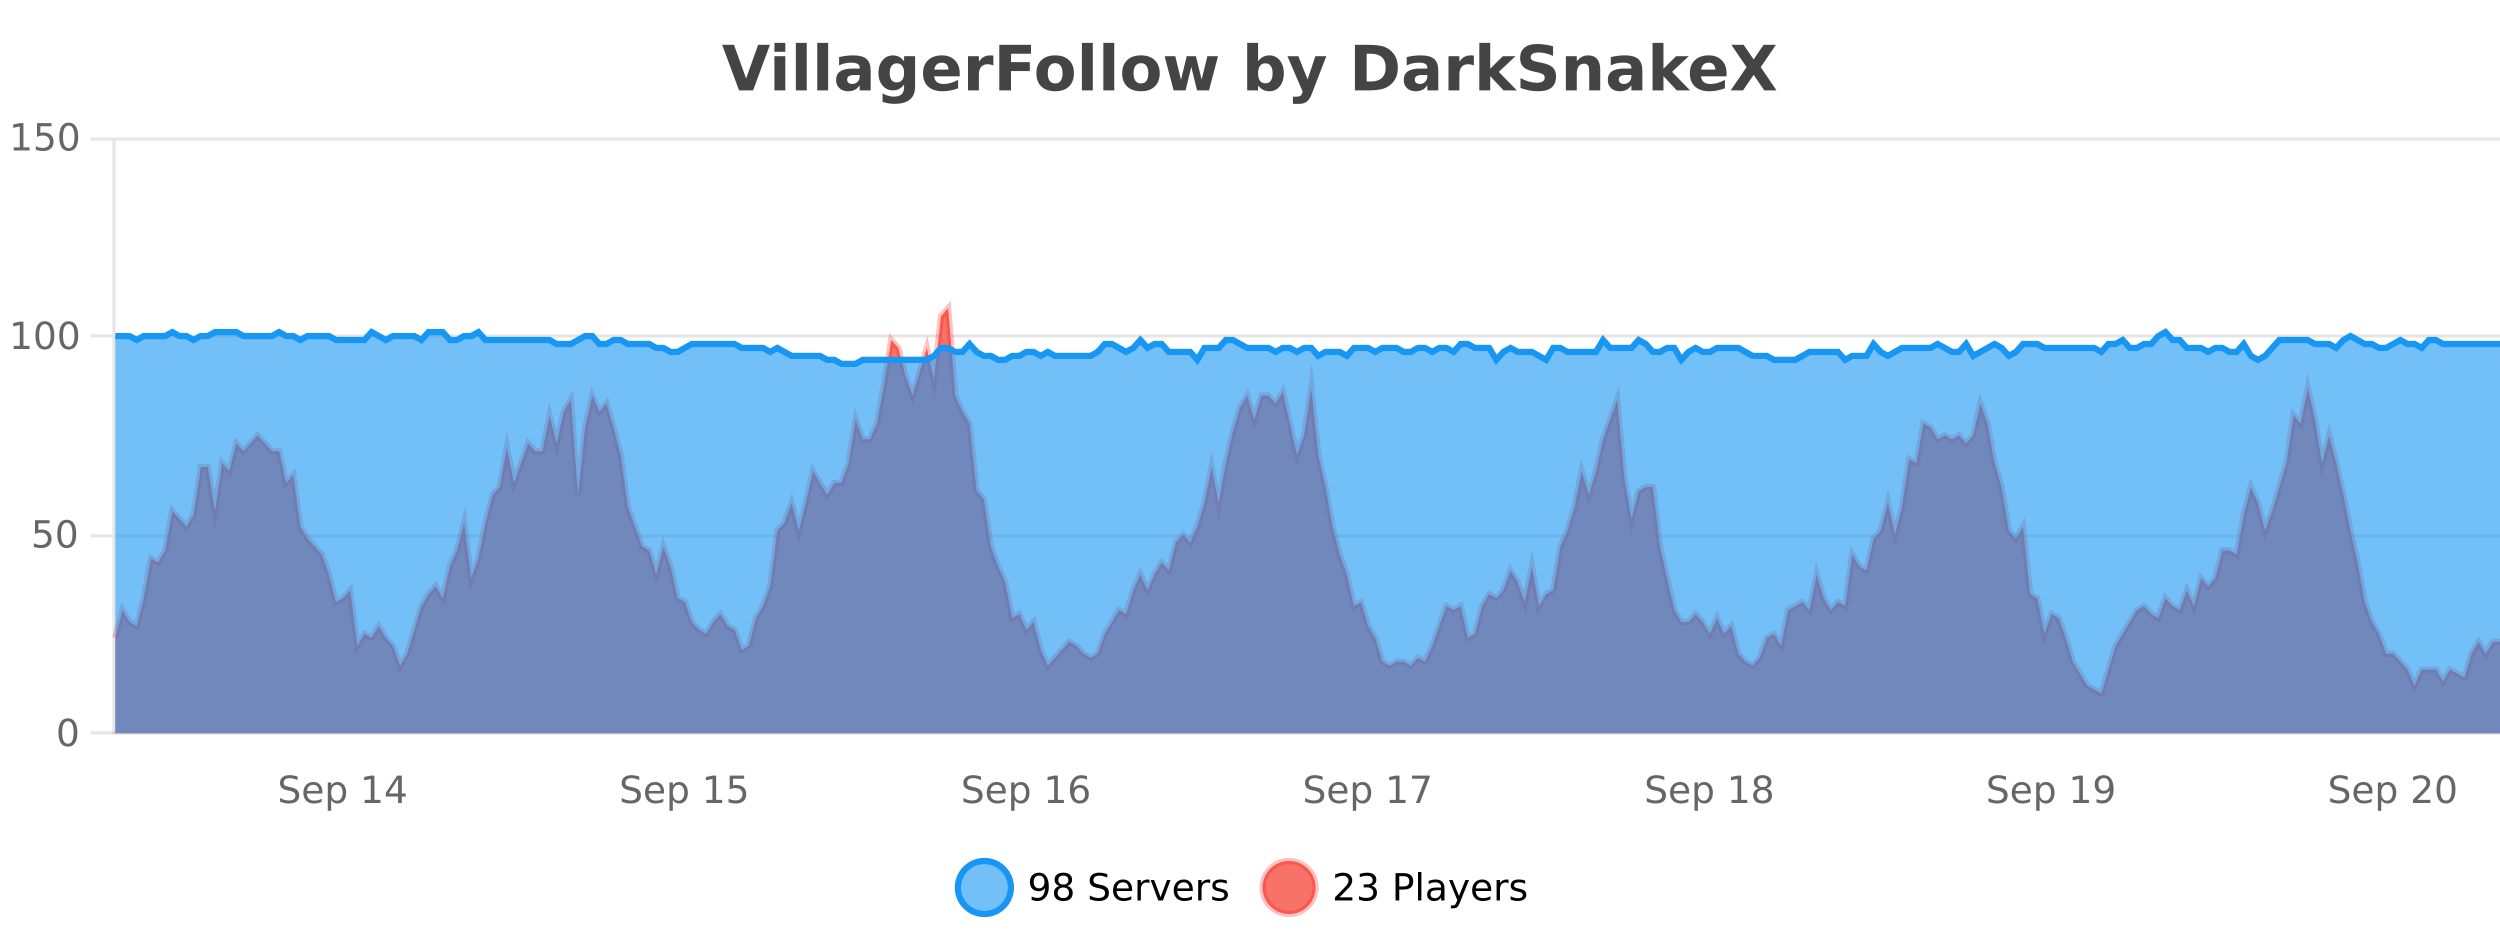 <?xml version="1.0" encoding="UTF-8"?>
<svg xmlns="http://www.w3.org/2000/svg" xmlns:xlink="http://www.w3.org/1999/xlink" width="800pt" height="300pt" viewBox="0 0 800 300" version="1.1">
<defs>
<clipPath id="clip1">
  <path d="M 278 263 L 352 263 L 352 300 L 278 300 Z M 278 263 "/>
</clipPath>
<clipPath id="clip2">
  <path d="M 375 263 L 450 263 L 450 300 L 375 300 Z M 375 263 "/>
</clipPath>
<clipPath id="clip3">
  <path d="M 36.906 98 L 800 98 L 800 234.602 L 36.906 234.602 Z M 36.906 98 "/>
</clipPath>
<clipPath id="clip4">
  <path d="M 35.906 70 L 800 70 L 800 235.602 L 35.906 235.602 Z M 35.906 70 "/>
</clipPath>
<clipPath id="clip5">
  <path d="M 36.906 106 L 800 106 L 800 234.602 L 36.906 234.602 Z M 36.906 106 "/>
</clipPath>
<clipPath id="clip6">
  <path d="M 35.906 77 L 800 77 L 800 145 L 35.906 145 Z M 35.906 77 "/>
</clipPath>
</defs>
<g id="surface925746">
<rect x="0" y="0" width="800" height="300" style="fill:rgb(100%,100%,100%);fill-opacity:1;stroke:none;"/>
<path style="fill:none;stroke-width:1;stroke-linecap:butt;stroke-linejoin:miter;stroke:rgb(0%,0%,0%);stroke-opacity:0.098;stroke-miterlimit:10;" d="M 37 234.5 L 800 234.5 "/>
<path style="fill:none;stroke-width:1;stroke-linecap:butt;stroke-linejoin:miter;stroke:rgb(0%,0%,0%);stroke-opacity:0.098;stroke-miterlimit:10;" d="M 28.906 234.5 L 36 234.5 "/>
<path style="fill:none;stroke-width:1;stroke-linecap:butt;stroke-linejoin:miter;stroke:rgb(0%,0%,0%);stroke-opacity:0.098;stroke-miterlimit:10;" d="M 37 171.5 L 800 171.5 "/>
<path style="fill:none;stroke-width:1;stroke-linecap:butt;stroke-linejoin:miter;stroke:rgb(0%,0%,0%);stroke-opacity:0.098;stroke-miterlimit:10;" d="M 28.906 171.5 L 36 171.5 "/>
<path style="fill:none;stroke-width:1;stroke-linecap:butt;stroke-linejoin:miter;stroke:rgb(0%,0%,0%);stroke-opacity:0.098;stroke-miterlimit:10;" d="M 37 107.5 L 800 107.5 "/>
<path style="fill:none;stroke-width:1;stroke-linecap:butt;stroke-linejoin:miter;stroke:rgb(0%,0%,0%);stroke-opacity:0.098;stroke-miterlimit:10;" d="M 28.906 107.5 L 36 107.5 "/>
<path style="fill:none;stroke-width:1;stroke-linecap:butt;stroke-linejoin:miter;stroke:rgb(0%,0%,0%);stroke-opacity:0.098;stroke-miterlimit:10;" d="M 37 44.5 L 800 44.5 "/>
<path style="fill:none;stroke-width:1;stroke-linecap:butt;stroke-linejoin:miter;stroke:rgb(0%,0%,0%);stroke-opacity:0.098;stroke-miterlimit:10;" d="M 28.906 44.5 L 36 44.5 "/>
<path style=" stroke:none;fill-rule:nonzero;fill:rgb(9.02%,58.824%,95.294%);fill-opacity:0.6;" d="M 323.488 284 C 323.488 288.688 319.688 292.484 315.004 292.484 C 310.316 292.484 306.52 288.688 306.52 284 C 306.52 279.312 310.316 275.516 315.004 275.516 C 319.688 275.516 323.488 279.312 323.488 284 Z M 323.488 284 "/>
<g clip-path="url(#clip1)" clip-rule="nonzero">
<path style="fill:none;stroke-width:2;stroke-linecap:butt;stroke-linejoin:miter;stroke:rgb(9.02%,58.824%,95.294%);stroke-opacity:1;stroke-miterlimit:10;" d="M 323.488 284 C 323.488 288.688 319.688 292.484 315.004 292.484 C 310.316 292.484 306.52 288.688 306.52 284 C 306.52 279.312 310.316 275.516 315.004 275.516 C 319.688 275.516 323.488 279.312 323.488 284 Z M 323.488 284 "/>
</g>
<path style=" stroke:none;fill-rule:nonzero;fill:rgb(0%,0%,0%);fill-opacity:1;" d="M 330.133 287.969 L 330.133 286.891 C 330.434 287.039 330.734 287.148 331.039 287.219 C 331.34 287.293 331.641 287.328 331.945 287.328 C 332.727 287.328 333.32 287.07 333.727 286.547 C 334.141 286.016 334.375 285.215 334.43 284.141 C 334.211 284.484 333.922 284.746 333.57 284.922 C 333.227 285.102 332.84 285.188 332.414 285.188 C 331.539 285.188 330.844 284.93 330.336 284.406 C 329.824 283.875 329.57 283.148 329.57 282.219 C 329.57 281.324 329.836 280.605 330.367 280.062 C 330.898 279.523 331.605 279.25 332.492 279.25 C 333.5 279.25 334.273 279.641 334.805 280.422 C 335.344 281.195 335.617 282.32 335.617 283.797 C 335.617 285.172 335.289 286.273 334.633 287.094 C 333.977 287.918 333.094 288.328 331.992 288.328 C 331.688 288.328 331.387 288.297 331.086 288.234 C 330.781 288.18 330.465 288.094 330.133 287.969 Z M 332.492 284.266 C 333.023 284.266 333.445 284.086 333.758 283.719 C 334.07 283.355 334.227 282.855 334.227 282.219 C 334.227 281.594 334.07 281.102 333.758 280.734 C 333.445 280.371 333.023 280.188 332.492 280.188 C 331.961 280.188 331.539 280.371 331.227 280.734 C 330.922 281.102 330.773 281.594 330.773 282.219 C 330.773 282.855 330.922 283.355 331.227 283.719 C 331.539 284.086 331.961 284.266 332.492 284.266 Z M 340.266 284 C 339.703 284 339.258 284.152 338.938 284.453 C 338.613 284.758 338.453 285.168 338.453 285.688 C 338.453 286.219 338.613 286.637 338.938 286.938 C 339.258 287.242 339.703 287.391 340.266 287.391 C 340.828 287.391 341.27 287.242 341.594 286.938 C 341.914 286.637 342.078 286.219 342.078 285.688 C 342.078 285.168 341.914 284.758 341.594 284.453 C 341.281 284.152 340.836 284 340.266 284 Z M 339.078 283.5 C 338.578 283.375 338.18 283.141 337.891 282.797 C 337.609 282.445 337.469 282.016 337.469 281.516 C 337.469 280.82 337.719 280.266 338.219 279.859 C 338.719 279.453 339.398 279.25 340.266 279.25 C 341.141 279.25 341.82 279.453 342.312 279.859 C 342.812 280.266 343.062 280.82 343.062 281.516 C 343.062 282.016 342.922 282.445 342.641 282.797 C 342.359 283.141 341.961 283.375 341.453 283.5 C 342.023 283.637 342.469 283.898 342.781 284.281 C 343.102 284.668 343.266 285.137 343.266 285.688 C 343.266 286.543 343.004 287.199 342.484 287.656 C 341.973 288.105 341.234 288.328 340.266 288.328 C 339.305 288.328 338.566 288.105 338.047 287.656 C 337.523 287.199 337.266 286.543 337.266 285.688 C 337.266 285.137 337.426 284.668 337.75 284.281 C 338.07 283.898 338.516 283.637 339.078 283.5 Z M 338.656 281.625 C 338.656 282.086 338.797 282.438 339.078 282.688 C 339.359 282.938 339.754 283.062 340.266 283.062 C 340.773 283.062 341.172 282.938 341.453 282.688 C 341.742 282.438 341.891 282.086 341.891 281.625 C 341.891 281.18 341.742 280.828 341.453 280.578 C 341.172 280.32 340.773 280.188 340.266 280.188 C 339.754 280.188 339.359 280.32 339.078 280.578 C 338.797 280.828 338.656 281.18 338.656 281.625 Z M 354.324 279.688 L 354.324 280.844 C 353.875 280.637 353.449 280.48 353.043 280.375 C 352.645 280.262 352.266 280.203 351.902 280.203 C 351.254 280.203 350.754 280.328 350.402 280.578 C 350.059 280.828 349.887 281.188 349.887 281.656 C 349.887 282.043 350 282.336 350.23 282.531 C 350.457 282.73 350.902 282.887 351.559 283 L 352.262 283.156 C 353.145 283.324 353.797 283.621 354.215 284.047 C 354.641 284.465 354.855 285.027 354.855 285.734 C 354.855 286.59 354.566 287.234 353.996 287.672 C 353.434 288.109 352.598 288.328 351.496 288.328 C 351.09 288.328 350.652 288.281 350.184 288.188 C 349.715 288.094 349.23 287.953 348.73 287.766 L 348.73 286.547 C 349.207 286.82 349.676 287.023 350.137 287.156 C 350.605 287.293 351.059 287.359 351.496 287.359 C 352.172 287.359 352.691 287.23 353.059 286.969 C 353.434 286.699 353.621 286.32 353.621 285.828 C 353.621 285.402 353.484 285.07 353.215 284.828 C 352.953 284.578 352.52 284.398 351.918 284.281 L 351.199 284.141 C 350.312 283.965 349.672 283.688 349.277 283.312 C 348.891 282.938 348.699 282.418 348.699 281.75 C 348.699 280.969 348.969 280.359 349.512 279.922 C 350.051 279.477 350.801 279.25 351.762 279.25 C 352.176 279.25 352.594 279.289 353.012 279.359 C 353.438 279.434 353.875 279.543 354.324 279.688 Z M 362.27 284.609 L 362.27 285.125 L 357.301 285.125 C 357.352 285.875 357.574 286.445 357.973 286.828 C 358.379 287.215 358.934 287.406 359.645 287.406 C 360.059 287.406 360.461 287.359 360.848 287.266 C 361.242 287.164 361.633 287.008 362.02 286.797 L 362.02 287.828 C 361.621 287.984 361.223 288.105 360.816 288.188 C 360.41 288.281 359.996 288.328 359.582 288.328 C 358.539 288.328 357.711 288.027 357.098 287.422 C 356.48 286.809 356.176 285.98 356.176 284.938 C 356.176 283.867 356.465 283.016 357.051 282.391 C 357.633 281.758 358.414 281.438 359.395 281.438 C 360.277 281.438 360.977 281.727 361.488 282.297 C 362.008 282.859 362.27 283.633 362.27 284.609 Z M 361.191 284.281 C 361.18 283.699 361.012 283.23 360.691 282.875 C 360.367 282.523 359.941 282.344 359.41 282.344 C 358.805 282.344 358.32 282.516 357.957 282.859 C 357.602 283.203 357.398 283.684 357.348 284.297 Z M 367.84 282.594 C 367.715 282.531 367.578 282.484 367.434 282.453 C 367.297 282.414 367.141 282.391 366.965 282.391 C 366.359 282.391 365.891 282.59 365.559 282.984 C 365.234 283.383 365.074 283.953 365.074 284.703 L 365.074 288.156 L 363.996 288.156 L 363.996 281.594 L 365.074 281.594 L 365.074 282.609 C 365.301 282.215 365.598 281.922 365.965 281.734 C 366.328 281.539 366.77 281.438 367.293 281.438 C 367.363 281.438 367.441 281.445 367.527 281.453 C 367.621 281.465 367.719 281.48 367.824 281.5 Z M 368.195 281.594 L 369.336 281.594 L 371.383 287.094 L 373.445 281.594 L 374.586 281.594 L 372.117 288.156 L 370.648 288.156 Z M 381.688 284.609 L 381.688 285.125 L 376.719 285.125 C 376.77 285.875 376.992 286.445 377.391 286.828 C 377.797 287.215 378.352 287.406 379.062 287.406 C 379.477 287.406 379.879 287.359 380.266 287.266 C 380.66 287.164 381.051 287.008 381.438 286.797 L 381.438 287.828 C 381.039 287.984 380.641 288.105 380.234 288.188 C 379.828 288.281 379.414 288.328 379 288.328 C 377.957 288.328 377.129 288.027 376.516 287.422 C 375.898 286.809 375.594 285.98 375.594 284.938 C 375.594 283.867 375.883 283.016 376.469 282.391 C 377.051 281.758 377.832 281.438 378.812 281.438 C 379.695 281.438 380.395 281.727 380.906 282.297 C 381.426 282.859 381.688 283.633 381.688 284.609 Z M 380.609 284.281 C 380.598 283.699 380.43 283.23 380.109 282.875 C 379.785 282.523 379.359 282.344 378.828 282.344 C 378.223 282.344 377.738 282.516 377.375 282.859 C 377.02 283.203 376.816 283.684 376.766 284.297 Z M 387.258 282.594 C 387.133 282.531 386.996 282.484 386.852 282.453 C 386.715 282.414 386.559 282.391 386.383 282.391 C 385.777 282.391 385.309 282.59 384.977 282.984 C 384.652 283.383 384.492 283.953 384.492 284.703 L 384.492 288.156 L 383.414 288.156 L 383.414 281.594 L 384.492 281.594 L 384.492 282.609 C 384.719 282.215 385.016 281.922 385.383 281.734 C 385.746 281.539 386.188 281.438 386.711 281.438 C 386.781 281.438 386.859 281.445 386.945 281.453 C 387.039 281.465 387.137 281.48 387.242 281.5 Z M 392.566 281.781 L 392.566 282.812 C 392.262 282.656 391.945 282.543 391.613 282.469 C 391.289 282.387 390.949 282.344 390.598 282.344 C 390.066 282.344 389.664 282.43 389.395 282.594 C 389.121 282.75 388.988 282.996 388.988 283.328 C 388.988 283.578 389.082 283.777 389.27 283.922 C 389.465 284.059 389.855 284.188 390.441 284.312 L 390.801 284.406 C 391.57 284.562 392.117 284.793 392.441 285.094 C 392.762 285.398 392.926 285.812 392.926 286.344 C 392.926 286.961 392.68 287.445 392.191 287.797 C 391.711 288.152 391.051 288.328 390.207 288.328 C 389.852 288.328 389.48 288.289 389.098 288.219 C 388.723 288.156 388.324 288.059 387.91 287.922 L 387.91 286.797 C 388.305 287.008 388.695 287.164 389.082 287.266 C 389.465 287.371 389.852 287.422 390.238 287.422 C 390.738 287.422 391.121 287.34 391.395 287.172 C 391.676 286.996 391.816 286.746 391.816 286.422 C 391.816 286.133 391.715 285.906 391.52 285.75 C 391.32 285.594 390.887 285.445 390.223 285.297 L 389.848 285.219 C 389.18 285.074 388.695 284.855 388.395 284.562 C 388.102 284.273 387.957 283.875 387.957 283.375 C 387.957 282.75 388.176 282.273 388.613 281.938 C 389.051 281.605 389.668 281.438 390.473 281.438 C 390.867 281.438 391.242 281.469 391.598 281.531 C 391.949 281.586 392.273 281.668 392.566 281.781 Z M 325.004 277.016 "/>
<path style=" stroke:none;fill-rule:nonzero;fill:rgb(96.863%,44.706%,40.784%);fill-opacity:1;" d="M 420.988 284 C 420.988 288.688 417.191 292.484 412.504 292.484 C 407.82 292.484 404.02 288.688 404.02 284 C 404.02 279.312 407.82 275.516 412.504 275.516 C 417.191 275.516 420.988 279.312 420.988 284 Z M 420.988 284 "/>
<g clip-path="url(#clip2)" clip-rule="nonzero">
<path style="fill:none;stroke-width:2;stroke-linecap:butt;stroke-linejoin:miter;stroke:rgb(100%,4.706%,0%);stroke-opacity:0.247;stroke-miterlimit:10;" d="M 420.988 284 C 420.988 288.688 417.191 292.484 412.504 292.484 C 407.82 292.484 404.02 288.688 404.02 284 C 404.02 279.312 407.82 275.516 412.504 275.516 C 417.191 275.516 420.988 279.312 420.988 284 Z M 420.988 284 "/>
</g>
<path style=" stroke:none;fill-rule:nonzero;fill:rgb(0%,0%,0%);fill-opacity:1;" d="M 428.617 287.156 L 432.758 287.156 L 432.758 288.156 L 427.195 288.156 L 427.195 287.156 C 427.641 286.699 428.25 286.078 429.023 285.297 C 429.805 284.508 430.293 283.996 430.492 283.766 C 430.875 283.352 431.141 282.996 431.289 282.703 C 431.445 282.402 431.523 282.109 431.523 281.828 C 431.523 281.359 431.355 280.98 431.023 280.688 C 430.699 280.398 430.277 280.25 429.758 280.25 C 429.383 280.25 428.984 280.312 428.57 280.438 C 428.164 280.562 427.727 280.762 427.258 281.031 L 427.258 279.828 C 427.734 279.641 428.18 279.5 428.586 279.406 C 429 279.305 429.383 279.25 429.727 279.25 C 430.633 279.25 431.355 279.48 431.898 279.938 C 432.438 280.387 432.711 280.992 432.711 281.75 C 432.711 282.105 432.641 282.445 432.508 282.766 C 432.371 283.09 432.125 283.469 431.773 283.906 C 431.668 284.023 431.355 284.352 430.836 284.891 C 430.312 285.434 429.574 286.188 428.617 287.156 Z M 438.828 283.438 C 439.391 283.562 439.828 283.82 440.141 284.203 C 440.461 284.578 440.625 285.047 440.625 285.609 C 440.625 286.477 440.328 287.148 439.734 287.625 C 439.141 288.094 438.297 288.328 437.203 288.328 C 436.836 288.328 436.457 288.289 436.062 288.219 C 435.676 288.148 435.281 288.039 434.875 287.891 L 434.875 286.75 C 435.195 286.938 435.551 287.086 435.938 287.188 C 436.332 287.281 436.742 287.328 437.172 287.328 C 437.91 287.328 438.473 287.184 438.859 286.891 C 439.254 286.602 439.453 286.172 439.453 285.609 C 439.453 285.102 439.27 284.699 438.906 284.406 C 438.539 284.117 438.039 283.969 437.406 283.969 L 436.375 283.969 L 436.375 283 L 437.453 283 C 438.023 283 438.469 282.887 438.781 282.656 C 439.094 282.418 439.25 282.078 439.25 281.641 C 439.25 281.195 439.086 280.852 438.766 280.609 C 438.453 280.371 438 280.25 437.406 280.25 C 437.07 280.25 436.719 280.289 436.344 280.359 C 435.977 280.422 435.57 280.527 435.125 280.672 L 435.125 279.625 C 435.582 279.5 436.004 279.406 436.391 279.344 C 436.785 279.281 437.156 279.25 437.5 279.25 C 438.406 279.25 439.117 279.453 439.641 279.859 C 440.16 280.266 440.422 280.82 440.422 281.516 C 440.422 282.008 440.281 282.418 440 282.75 C 439.727 283.086 439.336 283.312 438.828 283.438 Z M 447.762 280.375 L 447.762 283.672 L 449.246 283.672 C 449.797 283.672 450.223 283.531 450.527 283.25 C 450.828 282.961 450.98 282.547 450.98 282.016 C 450.98 281.496 450.828 281.094 450.527 280.812 C 450.223 280.523 449.797 280.375 449.246 280.375 Z M 446.574 279.406 L 449.246 279.406 C 450.234 279.406 450.98 279.633 451.48 280.078 C 451.98 280.516 452.23 281.164 452.23 282.016 C 452.23 282.883 451.98 283.539 451.48 283.984 C 450.98 284.422 450.234 284.641 449.246 284.641 L 447.762 284.641 L 447.762 288.156 L 446.574 288.156 Z M 453.766 279.031 L 454.844 279.031 L 454.844 288.156 L 453.766 288.156 Z M 460.082 284.859 C 459.215 284.859 458.613 284.961 458.27 285.156 C 457.934 285.355 457.77 285.695 457.77 286.172 C 457.77 286.559 457.895 286.867 458.145 287.094 C 458.402 287.312 458.746 287.422 459.176 287.422 C 459.777 287.422 460.258 287.215 460.613 286.797 C 460.977 286.371 461.16 285.805 461.16 285.094 L 461.16 284.859 Z M 462.238 284.406 L 462.238 288.156 L 461.16 288.156 L 461.16 287.156 C 460.91 287.555 460.602 287.852 460.238 288.047 C 459.871 288.234 459.426 288.328 458.895 288.328 C 458.215 288.328 457.68 288.141 457.285 287.766 C 456.887 287.383 456.691 286.875 456.691 286.25 C 456.691 285.512 456.934 284.953 457.426 284.578 C 457.926 284.203 458.664 284.016 459.645 284.016 L 461.16 284.016 L 461.16 283.906 C 461.16 283.406 460.992 283.023 460.66 282.75 C 460.336 282.48 459.883 282.344 459.301 282.344 C 458.926 282.344 458.555 282.391 458.191 282.484 C 457.836 282.578 457.496 282.715 457.176 282.891 L 457.176 281.891 C 457.57 281.734 457.949 281.621 458.316 281.547 C 458.691 281.477 459.055 281.438 459.41 281.438 C 460.355 281.438 461.066 281.684 461.535 282.172 C 462.004 282.664 462.238 283.406 462.238 284.406 Z M 467.188 288.766 C 466.883 289.547 466.586 290.055 466.297 290.297 C 466.004 290.535 465.617 290.656 465.141 290.656 L 464.281 290.656 L 464.281 289.75 L 464.906 289.75 C 465.207 289.75 465.438 289.676 465.594 289.531 C 465.758 289.395 465.941 289.066 466.141 288.547 L 466.344 288.047 L 463.688 281.594 L 464.828 281.594 L 466.875 286.719 L 468.938 281.594 L 470.078 281.594 Z M 477.18 284.609 L 477.18 285.125 L 472.211 285.125 C 472.262 285.875 472.484 286.445 472.883 286.828 C 473.289 287.215 473.844 287.406 474.555 287.406 C 474.969 287.406 475.371 287.359 475.758 287.266 C 476.152 287.164 476.543 287.008 476.93 286.797 L 476.93 287.828 C 476.531 287.984 476.133 288.105 475.727 288.188 C 475.32 288.281 474.906 288.328 474.492 288.328 C 473.449 288.328 472.621 288.027 472.008 287.422 C 471.391 286.809 471.086 285.98 471.086 284.938 C 471.086 283.867 471.375 283.016 471.961 282.391 C 472.543 281.758 473.324 281.438 474.305 281.438 C 475.188 281.438 475.887 281.727 476.398 282.297 C 476.918 282.859 477.18 283.633 477.18 284.609 Z M 476.102 284.281 C 476.09 283.699 475.922 283.23 475.602 282.875 C 475.277 282.523 474.852 282.344 474.32 282.344 C 473.715 282.344 473.23 282.516 472.867 282.859 C 472.512 283.203 472.309 283.684 472.258 284.297 Z M 482.75 282.594 C 482.625 282.531 482.488 282.484 482.344 282.453 C 482.207 282.414 482.051 282.391 481.875 282.391 C 481.27 282.391 480.801 282.59 480.469 282.984 C 480.145 283.383 479.984 283.953 479.984 284.703 L 479.984 288.156 L 478.906 288.156 L 478.906 281.594 L 479.984 281.594 L 479.984 282.609 C 480.211 282.215 480.508 281.922 480.875 281.734 C 481.238 281.539 481.68 281.438 482.203 281.438 C 482.273 281.438 482.352 281.445 482.438 281.453 C 482.531 281.465 482.629 281.48 482.734 281.5 Z M 488.055 281.781 L 488.055 282.812 C 487.75 282.656 487.434 282.543 487.102 282.469 C 486.777 282.387 486.438 282.344 486.086 282.344 C 485.555 282.344 485.152 282.43 484.883 282.594 C 484.609 282.75 484.477 282.996 484.477 283.328 C 484.477 283.578 484.57 283.777 484.758 283.922 C 484.953 284.059 485.344 284.188 485.93 284.312 L 486.289 284.406 C 487.059 284.562 487.605 284.793 487.93 285.094 C 488.25 285.398 488.414 285.812 488.414 286.344 C 488.414 286.961 488.168 287.445 487.68 287.797 C 487.199 288.152 486.539 288.328 485.695 288.328 C 485.34 288.328 484.969 288.289 484.586 288.219 C 484.211 288.156 483.812 288.059 483.398 287.922 L 483.398 286.797 C 483.793 287.008 484.184 287.164 484.57 287.266 C 484.953 287.371 485.34 287.422 485.727 287.422 C 486.227 287.422 486.609 287.34 486.883 287.172 C 487.164 286.996 487.305 286.746 487.305 286.422 C 487.305 286.133 487.203 285.906 487.008 285.75 C 486.809 285.594 486.375 285.445 485.711 285.297 L 485.336 285.219 C 484.668 285.074 484.184 284.855 483.883 284.562 C 483.59 284.273 483.445 283.875 483.445 283.375 C 483.445 282.75 483.664 282.273 484.102 281.938 C 484.539 281.605 485.156 281.438 485.961 281.438 C 486.355 281.438 486.73 281.469 487.086 281.531 C 487.438 281.586 487.762 281.668 488.055 281.781 Z M 422.504 277.016 "/>
<path style=" stroke:none;fill-rule:nonzero;fill:rgb(26.667%,26.667%,26.667%);fill-opacity:1;" d="M 231.094 14.344 L 234.875 14.344 L 238.75 25.109 L 242.609 14.344 L 246.375 14.344 L 240.984 28.922 L 236.5 28.922 Z M 247.812 17.984 L 251.297 17.984 L 251.297 28.922 L 247.812 28.922 Z M 247.812 13.719 L 251.297 13.719 L 251.297 16.578 L 247.812 16.578 Z M 254.672 13.719 L 258.156 13.719 L 258.156 28.922 L 254.672 28.922 Z M 261.523 13.719 L 265.008 13.719 L 265.008 28.922 L 261.523 28.922 Z M 273.273 24 C 272.543 24 271.996 24.125 271.633 24.375 C 271.266 24.617 271.086 24.98 271.086 25.469 C 271.086 25.906 271.23 26.25 271.523 26.5 C 271.824 26.75 272.234 26.875 272.758 26.875 C 273.414 26.875 273.965 26.641 274.414 26.172 C 274.871 25.703 275.102 25.117 275.102 24.406 L 275.102 24 Z M 278.617 22.688 L 278.617 28.922 L 275.102 28.922 L 275.102 27.297 C 274.633 27.965 274.102 28.449 273.508 28.75 C 272.922 29.051 272.211 29.203 271.367 29.203 C 270.242 29.203 269.324 28.875 268.617 28.219 C 267.906 27.555 267.555 26.695 267.555 25.641 C 267.555 24.359 267.992 23.422 268.867 22.828 C 269.75 22.227 271.141 21.922 273.039 21.922 L 275.102 21.922 L 275.102 21.641 C 275.102 21.09 274.883 20.688 274.445 20.438 C 274.008 20.18 273.324 20.047 272.398 20.047 C 271.648 20.047 270.949 20.125 270.305 20.281 C 269.656 20.43 269.059 20.648 268.508 20.938 L 268.508 18.281 C 269.258 18.094 270.008 17.953 270.758 17.859 C 271.516 17.766 272.277 17.719 273.039 17.719 C 275.008 17.719 276.43 18.109 277.305 18.891 C 278.18 19.664 278.617 20.93 278.617 22.688 Z M 289.312 27.062 C 288.832 27.699 288.301 28.168 287.719 28.469 C 287.133 28.773 286.461 28.922 285.703 28.922 C 284.367 28.922 283.266 28.398 282.391 27.344 C 281.523 26.293 281.094 24.953 281.094 23.328 C 281.094 21.695 281.523 20.355 282.391 19.312 C 283.266 18.262 284.367 17.734 285.703 17.734 C 286.461 17.734 287.133 17.887 287.719 18.188 C 288.301 18.492 288.832 18.965 289.312 19.609 L 289.312 17.984 L 292.828 17.984 L 292.828 27.812 C 292.828 29.57 292.27 30.914 291.156 31.844 C 290.051 32.77 288.441 33.234 286.328 33.234 C 285.648 33.234 284.988 33.18 284.344 33.078 C 283.707 32.973 283.066 32.816 282.422 32.609 L 282.422 29.875 C 283.035 30.227 283.633 30.488 284.219 30.656 C 284.801 30.832 285.391 30.922 285.984 30.922 C 287.129 30.922 287.969 30.672 288.5 30.172 C 289.039 29.672 289.312 28.887 289.312 27.812 Z M 287 20.266 C 286.281 20.266 285.719 20.531 285.312 21.062 C 284.906 21.594 284.703 22.352 284.703 23.328 C 284.703 24.328 284.895 25.09 285.281 25.609 C 285.676 26.121 286.25 26.375 287 26.375 C 287.727 26.375 288.297 26.109 288.703 25.578 C 289.109 25.047 289.312 24.297 289.312 23.328 C 289.312 22.352 289.109 21.594 288.703 21.062 C 288.297 20.531 287.727 20.266 287 20.266 Z M 307.102 23.422 L 307.102 24.422 L 298.93 24.422 C 299.012 25.246 299.309 25.859 299.82 26.266 C 300.328 26.672 301.039 26.875 301.945 26.875 C 302.684 26.875 303.438 26.766 304.211 26.547 C 304.98 26.328 305.773 26 306.586 25.562 L 306.586 28.25 C 305.762 28.562 304.934 28.797 304.102 28.953 C 303.277 29.117 302.453 29.203 301.633 29.203 C 299.652 29.203 298.109 28.703 297.008 27.703 C 295.914 26.695 295.367 25.281 295.367 23.469 C 295.367 21.68 295.902 20.273 296.977 19.25 C 298.059 18.23 299.543 17.719 301.43 17.719 C 303.148 17.719 304.523 18.242 305.555 19.281 C 306.586 20.312 307.102 21.695 307.102 23.422 Z M 303.508 22.266 C 303.508 21.602 303.312 21.062 302.93 20.656 C 302.543 20.25 302.039 20.047 301.414 20.047 C 300.734 20.047 300.184 20.242 299.758 20.625 C 299.34 21 299.078 21.547 298.977 22.266 Z M 317.883 20.969 C 317.57 20.824 317.262 20.719 316.961 20.656 C 316.656 20.586 316.355 20.547 316.055 20.547 C 315.148 20.547 314.449 20.836 313.961 21.406 C 313.48 21.98 313.242 22.805 313.242 23.875 L 313.242 28.922 L 309.758 28.922 L 309.758 17.984 L 313.242 17.984 L 313.242 19.781 C 313.688 19.062 314.203 18.543 314.789 18.219 C 315.371 17.887 316.07 17.719 316.883 17.719 C 317.008 17.719 317.137 17.727 317.273 17.734 C 317.406 17.746 317.605 17.766 317.867 17.797 Z M 319.777 14.344 L 329.918 14.344 L 329.918 17.188 L 323.527 17.188 L 323.527 19.891 L 329.543 19.891 L 329.543 22.734 L 323.527 22.734 L 323.527 28.922 L 319.777 28.922 Z M 337.676 20.219 C 336.895 20.219 336.301 20.5 335.895 21.062 C 335.488 21.617 335.285 22.418 335.285 23.469 C 335.285 24.512 335.488 25.312 335.895 25.875 C 336.301 26.43 336.895 26.703 337.676 26.703 C 338.434 26.703 339.012 26.43 339.41 25.875 C 339.816 25.312 340.02 24.512 340.02 23.469 C 340.02 22.418 339.816 21.617 339.41 21.062 C 339.012 20.5 338.434 20.219 337.676 20.219 Z M 337.676 17.719 C 339.551 17.719 341.012 18.23 342.066 19.25 C 343.129 20.262 343.66 21.668 343.66 23.469 C 343.66 25.262 343.129 26.668 342.066 27.688 C 341.012 28.699 339.551 29.203 337.676 29.203 C 335.777 29.203 334.301 28.699 333.238 27.688 C 332.176 26.668 331.645 25.262 331.645 23.469 C 331.645 21.668 332.176 20.262 333.238 19.25 C 334.301 18.23 335.777 17.719 337.676 17.719 Z M 346.211 13.719 L 349.695 13.719 L 349.695 28.922 L 346.211 28.922 Z M 353.07 13.719 L 356.555 13.719 L 356.555 28.922 L 353.07 28.922 Z M 365.125 20.219 C 364.344 20.219 363.75 20.5 363.344 21.062 C 362.938 21.617 362.734 22.418 362.734 23.469 C 362.734 24.512 362.938 25.312 363.344 25.875 C 363.75 26.43 364.344 26.703 365.125 26.703 C 365.883 26.703 366.461 26.43 366.859 25.875 C 367.266 25.312 367.469 24.512 367.469 23.469 C 367.469 22.418 367.266 21.617 366.859 21.062 C 366.461 20.5 365.883 20.219 365.125 20.219 Z M 365.125 17.719 C 367 17.719 368.461 18.23 369.516 19.25 C 370.578 20.262 371.109 21.668 371.109 23.469 C 371.109 25.262 370.578 26.668 369.516 27.688 C 368.461 28.699 367 29.203 365.125 29.203 C 363.227 29.203 361.75 28.699 360.688 27.688 C 359.625 26.668 359.094 25.262 359.094 23.469 C 359.094 21.668 359.625 20.262 360.688 19.25 C 361.75 18.23 363.227 17.719 365.125 17.719 Z M 372.68 17.984 L 376.086 17.984 L 377.914 25.516 L 379.758 17.984 L 382.68 17.984 L 384.523 25.438 L 386.367 17.984 L 389.758 17.984 L 386.883 28.922 L 383.055 28.922 L 381.211 21.406 L 379.383 28.922 L 375.555 28.922 Z M 404.914 26.672 C 405.664 26.672 406.234 26.402 406.633 25.859 C 407.027 25.309 407.227 24.512 407.227 23.469 C 407.227 22.43 407.027 21.637 406.633 21.094 C 406.234 20.543 405.664 20.266 404.914 20.266 C 404.164 20.266 403.586 20.543 403.18 21.094 C 402.781 21.637 402.586 22.43 402.586 23.469 C 402.586 24.5 402.781 25.293 403.18 25.844 C 403.586 26.398 404.164 26.672 404.914 26.672 Z M 402.586 19.578 C 403.074 18.945 403.609 18.477 404.195 18.172 C 404.777 17.871 405.449 17.719 406.211 17.719 C 407.562 17.719 408.672 18.258 409.539 19.328 C 410.402 20.402 410.836 21.781 410.836 23.469 C 410.836 25.148 410.402 26.523 409.539 27.594 C 408.672 28.668 407.562 29.203 406.211 29.203 C 405.449 29.203 404.777 29.051 404.195 28.75 C 403.609 28.449 403.074 27.98 402.586 27.344 L 402.586 28.922 L 399.102 28.922 L 399.102 13.719 L 402.586 13.719 Z M 411.984 17.984 L 415.469 17.984 L 418.422 25.406 L 420.922 17.984 L 424.406 17.984 L 419.812 29.953 C 419.352 31.172 418.812 32.02 418.188 32.5 C 417.57 32.988 416.766 33.234 415.766 33.234 L 413.734 33.234 L 413.734 30.938 L 414.828 30.938 C 415.422 30.938 415.852 30.844 416.125 30.656 C 416.395 30.469 416.602 30.129 416.75 29.641 L 416.859 29.344 Z M 437.328 17.188 L 437.328 26.078 L 438.672 26.078 C 440.211 26.078 441.391 25.699 442.203 24.938 C 443.016 24.18 443.422 23.07 443.422 21.609 C 443.422 20.172 443.016 19.078 442.203 18.328 C 441.398 17.57 440.223 17.188 438.672 17.188 Z M 433.578 14.344 L 437.531 14.344 C 439.75 14.344 441.398 14.5 442.484 14.812 C 443.566 15.125 444.492 15.664 445.266 16.422 C 445.953 17.078 446.461 17.84 446.797 18.703 C 447.129 19.559 447.297 20.527 447.297 21.609 C 447.297 22.715 447.129 23.699 446.797 24.562 C 446.461 25.43 445.953 26.188 445.266 26.844 C 444.484 27.594 443.547 28.133 442.453 28.453 C 441.359 28.766 439.719 28.922 437.531 28.922 L 433.578 28.922 Z M 454.914 24 C 454.184 24 453.637 24.125 453.273 24.375 C 452.906 24.617 452.727 24.98 452.727 25.469 C 452.727 25.906 452.871 26.25 453.164 26.5 C 453.465 26.75 453.875 26.875 454.398 26.875 C 455.055 26.875 455.605 26.641 456.055 26.172 C 456.512 25.703 456.742 25.117 456.742 24.406 L 456.742 24 Z M 460.258 22.688 L 460.258 28.922 L 456.742 28.922 L 456.742 27.297 C 456.273 27.965 455.742 28.449 455.148 28.75 C 454.562 29.051 453.852 29.203 453.008 29.203 C 451.883 29.203 450.965 28.875 450.258 28.219 C 449.547 27.555 449.195 26.695 449.195 25.641 C 449.195 24.359 449.633 23.422 450.508 22.828 C 451.391 22.227 452.781 21.922 454.68 21.922 L 456.742 21.922 L 456.742 21.641 C 456.742 21.09 456.523 20.688 456.086 20.438 C 455.648 20.18 454.965 20.047 454.039 20.047 C 453.289 20.047 452.59 20.125 451.945 20.281 C 451.297 20.43 450.699 20.648 450.148 20.938 L 450.148 18.281 C 450.898 18.094 451.648 17.953 452.398 17.859 C 453.156 17.766 453.918 17.719 454.68 17.719 C 456.648 17.719 458.07 18.109 458.945 18.891 C 459.82 19.664 460.258 20.93 460.258 22.688 Z M 471.641 20.969 C 471.328 20.824 471.02 20.719 470.719 20.656 C 470.414 20.586 470.113 20.547 469.812 20.547 C 468.906 20.547 468.207 20.836 467.719 21.406 C 467.238 21.98 467 22.805 467 23.875 L 467 28.922 L 463.516 28.922 L 463.516 17.984 L 467 17.984 L 467 19.781 C 467.445 19.062 467.961 18.543 468.547 18.219 C 469.129 17.887 469.828 17.719 470.641 17.719 C 470.766 17.719 470.895 17.727 471.031 17.734 C 471.164 17.746 471.363 17.766 471.625 17.797 Z M 473.383 13.719 L 476.867 13.719 L 476.867 22 L 480.898 17.984 L 484.961 17.984 L 479.617 23 L 485.383 28.922 L 481.133 28.922 L 476.867 24.359 L 476.867 28.922 L 473.383 28.922 Z M 496.977 14.797 L 496.977 17.891 C 496.172 17.527 495.391 17.258 494.633 17.078 C 493.871 16.891 493.152 16.797 492.477 16.797 C 491.578 16.797 490.914 16.922 490.477 17.172 C 490.047 17.422 489.836 17.809 489.836 18.328 C 489.836 18.715 489.98 19.016 490.273 19.234 C 490.562 19.453 491.09 19.641 491.852 19.797 L 493.445 20.125 C 495.07 20.449 496.219 20.945 496.898 21.609 C 497.586 22.277 497.93 23.219 497.93 24.438 C 497.93 26.043 497.449 27.242 496.492 28.031 C 495.543 28.812 494.09 29.203 492.133 29.203 C 491.203 29.203 490.273 29.113 489.336 28.938 C 488.406 28.762 487.48 28.5 486.555 28.156 L 486.555 24.984 C 487.48 25.484 488.375 25.859 489.242 26.109 C 490.117 26.359 490.961 26.484 491.773 26.484 C 492.594 26.484 493.219 26.352 493.648 26.078 C 494.086 25.797 494.305 25.402 494.305 24.891 C 494.305 24.445 494.152 24.094 493.852 23.844 C 493.559 23.594 492.969 23.371 492.086 23.172 L 490.633 22.859 C 489.172 22.547 488.105 22.055 487.43 21.375 C 486.762 20.688 486.43 19.762 486.43 18.594 C 486.43 17.148 486.898 16.031 487.836 15.25 C 488.773 14.469 490.121 14.078 491.883 14.078 C 492.684 14.078 493.508 14.141 494.352 14.266 C 495.195 14.383 496.07 14.559 496.977 14.797 Z M 512.07 22.266 L 512.07 28.922 L 508.555 28.922 L 508.555 23.828 C 508.555 22.883 508.531 22.23 508.492 21.875 C 508.449 21.512 508.375 21.246 508.273 21.078 C 508.137 20.852 507.949 20.672 507.711 20.547 C 507.48 20.422 507.215 20.359 506.914 20.359 C 506.184 20.359 505.609 20.641 505.195 21.203 C 504.777 21.766 504.57 22.547 504.57 23.547 L 504.57 28.922 L 501.086 28.922 L 501.086 17.984 L 504.57 17.984 L 504.57 19.578 C 505.102 18.945 505.664 18.477 506.258 18.172 C 506.852 17.871 507.5 17.719 508.211 17.719 C 509.48 17.719 510.438 18.109 511.086 18.891 C 511.742 19.664 512.07 20.789 512.07 22.266 Z M 520.215 24 C 519.484 24 518.938 24.125 518.574 24.375 C 518.207 24.617 518.027 24.98 518.027 25.469 C 518.027 25.906 518.172 26.25 518.465 26.5 C 518.766 26.75 519.176 26.875 519.699 26.875 C 520.355 26.875 520.906 26.641 521.355 26.172 C 521.812 25.703 522.043 25.117 522.043 24.406 L 522.043 24 Z M 525.559 22.688 L 525.559 28.922 L 522.043 28.922 L 522.043 27.297 C 521.574 27.965 521.043 28.449 520.449 28.75 C 519.863 29.051 519.152 29.203 518.309 29.203 C 517.184 29.203 516.266 28.875 515.559 28.219 C 514.848 27.555 514.496 26.695 514.496 25.641 C 514.496 24.359 514.934 23.422 515.809 22.828 C 516.691 22.227 518.082 21.922 519.98 21.922 L 522.043 21.922 L 522.043 21.641 C 522.043 21.09 521.824 20.688 521.387 20.438 C 520.949 20.18 520.266 20.047 519.34 20.047 C 518.59 20.047 517.891 20.125 517.246 20.281 C 516.598 20.43 516 20.648 515.449 20.938 L 515.449 18.281 C 516.199 18.094 516.949 17.953 517.699 17.859 C 518.457 17.766 519.219 17.719 519.98 17.719 C 521.949 17.719 523.371 18.109 524.246 18.891 C 525.121 19.664 525.559 20.93 525.559 22.688 Z M 528.82 13.719 L 532.305 13.719 L 532.305 22 L 536.336 17.984 L 540.398 17.984 L 535.055 23 L 540.82 28.922 L 536.57 28.922 L 532.305 24.359 L 532.305 28.922 L 528.82 28.922 Z M 552.492 23.422 L 552.492 24.422 L 544.32 24.422 C 544.402 25.246 544.699 25.859 545.211 26.266 C 545.719 26.672 546.43 26.875 547.336 26.875 C 548.074 26.875 548.828 26.766 549.602 26.547 C 550.371 26.328 551.164 26 551.977 25.562 L 551.977 28.25 C 551.152 28.562 550.324 28.797 549.492 28.953 C 548.668 29.117 547.844 29.203 547.023 29.203 C 545.043 29.203 543.5 28.703 542.398 27.703 C 541.305 26.695 540.758 25.281 540.758 23.469 C 540.758 21.68 541.293 20.273 542.367 19.25 C 543.449 18.23 544.934 17.719 546.82 17.719 C 548.539 17.719 549.914 18.242 550.945 19.281 C 551.977 20.312 552.492 21.695 552.492 23.422 Z M 548.898 22.266 C 548.898 21.602 548.703 21.062 548.32 20.656 C 547.934 20.25 547.43 20.047 546.805 20.047 C 546.125 20.047 545.574 20.242 545.148 20.625 C 544.73 21 544.469 21.547 544.367 22.266 Z M 563.43 21.484 L 568.477 28.922 L 564.57 28.922 L 561.164 23.938 L 557.773 28.922 L 553.836 28.922 L 558.898 21.484 L 554.039 14.344 L 557.961 14.344 L 561.164 19.031 L 564.336 14.344 L 568.289 14.344 Z M 231 10.359 "/>
<path style="fill:none;stroke-width:1;stroke-linecap:butt;stroke-linejoin:miter;stroke:rgb(0%,0%,0%);stroke-opacity:0.098;stroke-miterlimit:10;" d="M 36 234.5 L 801 234.5 "/>
<path style=" stroke:none;fill-rule:nonzero;fill:rgb(40%,40%,40%);fill-opacity:1;" d="M 95.219 248.484 L 95.219 249.641 C 94.77 249.434 94.344 249.277 93.938 249.172 C 93.539 249.059 93.16 249 92.797 249 C 92.148 249 91.648 249.125 91.297 249.375 C 90.953 249.625 90.781 249.984 90.781 250.453 C 90.781 250.84 90.895 251.133 91.125 251.328 C 91.352 251.527 91.797 251.684 92.453 251.797 L 93.156 251.953 C 94.039 252.121 94.691 252.418 95.109 252.844 C 95.535 253.262 95.75 253.824 95.75 254.531 C 95.75 255.387 95.461 256.031 94.891 256.469 C 94.328 256.906 93.492 257.125 92.391 257.125 C 91.984 257.125 91.547 257.078 91.078 256.984 C 90.609 256.891 90.125 256.75 89.625 256.562 L 89.625 255.344 C 90.102 255.617 90.57 255.82 91.031 255.953 C 91.5 256.09 91.953 256.156 92.391 256.156 C 93.066 256.156 93.586 256.027 93.953 255.766 C 94.328 255.496 94.516 255.117 94.516 254.625 C 94.516 254.199 94.379 253.867 94.109 253.625 C 93.848 253.375 93.414 253.195 92.812 253.078 L 92.094 252.938 C 91.207 252.762 90.566 252.484 90.172 252.109 C 89.785 251.734 89.594 251.215 89.594 250.547 C 89.594 249.766 89.863 249.156 90.406 248.719 C 90.945 248.273 91.695 248.047 92.656 248.047 C 93.07 248.047 93.488 248.086 93.906 248.156 C 94.332 248.23 94.77 248.34 95.219 248.484 Z M 103.164 253.406 L 103.164 253.922 L 98.195 253.922 C 98.246 254.672 98.469 255.242 98.867 255.625 C 99.273 256.012 99.828 256.203 100.539 256.203 C 100.953 256.203 101.355 256.156 101.742 256.062 C 102.137 255.961 102.527 255.805 102.914 255.594 L 102.914 256.625 C 102.516 256.781 102.117 256.902 101.711 256.984 C 101.305 257.078 100.891 257.125 100.477 257.125 C 99.434 257.125 98.605 256.824 97.992 256.219 C 97.375 255.605 97.07 254.777 97.07 253.734 C 97.07 252.664 97.359 251.812 97.945 251.188 C 98.527 250.555 99.309 250.234 100.289 250.234 C 101.172 250.234 101.871 250.523 102.383 251.094 C 102.902 251.656 103.164 252.43 103.164 253.406 Z M 102.086 253.078 C 102.074 252.496 101.906 252.027 101.586 251.672 C 101.262 251.32 100.836 251.141 100.305 251.141 C 99.699 251.141 99.215 251.312 98.852 251.656 C 98.496 252 98.293 252.48 98.242 253.094 Z M 105.969 255.969 L 105.969 259.453 L 104.891 259.453 L 104.891 250.391 L 105.969 250.391 L 105.969 251.391 C 106.195 250.996 106.484 250.703 106.828 250.516 C 107.172 250.328 107.582 250.234 108.062 250.234 C 108.863 250.234 109.516 250.555 110.016 251.188 C 110.516 251.812 110.766 252.641 110.766 253.672 C 110.766 254.703 110.516 255.539 110.016 256.172 C 109.516 256.809 108.863 257.125 108.062 257.125 C 107.582 257.125 107.172 257.031 106.828 256.844 C 106.484 256.648 106.195 256.355 105.969 255.969 Z M 109.641 253.672 C 109.641 252.883 109.473 252.262 109.141 251.812 C 108.816 251.367 108.375 251.141 107.812 251.141 C 107.238 251.141 106.785 251.367 106.453 251.812 C 106.129 252.262 105.969 252.883 105.969 253.672 C 105.969 254.465 106.129 255.09 106.453 255.547 C 106.785 255.996 107.238 256.219 107.812 256.219 C 108.375 256.219 108.816 255.996 109.141 255.547 C 109.473 255.09 109.641 254.465 109.641 253.672 Z M 116.711 255.953 L 118.648 255.953 L 118.648 249.281 L 116.539 249.703 L 116.539 248.625 L 118.633 248.203 L 119.82 248.203 L 119.82 255.953 L 121.758 255.953 L 121.758 256.953 L 116.711 256.953 Z M 127.395 249.234 L 124.41 253.906 L 127.395 253.906 Z M 127.082 248.203 L 128.582 248.203 L 128.582 253.906 L 129.832 253.906 L 129.832 254.891 L 128.582 254.891 L 128.582 256.953 L 127.395 256.953 L 127.395 254.891 L 123.457 254.891 L 123.457 253.75 Z M 88.797 245.816 "/>
<path style=" stroke:none;fill-rule:nonzero;fill:rgb(40%,40%,40%);fill-opacity:1;" d="M 204.559 248.484 L 204.559 249.641 C 204.109 249.434 203.684 249.277 203.277 249.172 C 202.879 249.059 202.5 249 202.137 249 C 201.488 249 200.988 249.125 200.637 249.375 C 200.293 249.625 200.121 249.984 200.121 250.453 C 200.121 250.84 200.234 251.133 200.465 251.328 C 200.691 251.527 201.137 251.684 201.793 251.797 L 202.496 251.953 C 203.379 252.121 204.031 252.418 204.449 252.844 C 204.875 253.262 205.09 253.824 205.09 254.531 C 205.09 255.387 204.801 256.031 204.23 256.469 C 203.668 256.906 202.832 257.125 201.73 257.125 C 201.324 257.125 200.887 257.078 200.418 256.984 C 199.949 256.891 199.465 256.75 198.965 256.562 L 198.965 255.344 C 199.441 255.617 199.91 255.82 200.371 255.953 C 200.84 256.09 201.293 256.156 201.73 256.156 C 202.406 256.156 202.926 256.027 203.293 255.766 C 203.668 255.496 203.855 255.117 203.855 254.625 C 203.855 254.199 203.719 253.867 203.449 253.625 C 203.188 253.375 202.754 253.195 202.152 253.078 L 201.434 252.938 C 200.547 252.762 199.906 252.484 199.512 252.109 C 199.125 251.734 198.934 251.215 198.934 250.547 C 198.934 249.766 199.203 249.156 199.746 248.719 C 200.285 248.273 201.035 248.047 201.996 248.047 C 202.41 248.047 202.828 248.086 203.246 248.156 C 203.672 248.23 204.109 248.34 204.559 248.484 Z M 212.504 253.406 L 212.504 253.922 L 207.535 253.922 C 207.586 254.672 207.809 255.242 208.207 255.625 C 208.613 256.012 209.168 256.203 209.879 256.203 C 210.293 256.203 210.695 256.156 211.082 256.062 C 211.477 255.961 211.867 255.805 212.254 255.594 L 212.254 256.625 C 211.855 256.781 211.457 256.902 211.051 256.984 C 210.645 257.078 210.23 257.125 209.816 257.125 C 208.773 257.125 207.945 256.824 207.332 256.219 C 206.715 255.605 206.41 254.777 206.41 253.734 C 206.41 252.664 206.699 251.812 207.285 251.188 C 207.867 250.555 208.648 250.234 209.629 250.234 C 210.512 250.234 211.211 250.523 211.723 251.094 C 212.242 251.656 212.504 252.43 212.504 253.406 Z M 211.426 253.078 C 211.414 252.496 211.246 252.027 210.926 251.672 C 210.602 251.32 210.176 251.141 209.645 251.141 C 209.039 251.141 208.555 251.312 208.191 251.656 C 207.836 252 207.633 252.48 207.582 253.094 Z M 215.309 255.969 L 215.309 259.453 L 214.23 259.453 L 214.23 250.391 L 215.309 250.391 L 215.309 251.391 C 215.535 250.996 215.824 250.703 216.168 250.516 C 216.512 250.328 216.922 250.234 217.402 250.234 C 218.203 250.234 218.855 250.555 219.355 251.188 C 219.855 251.812 220.105 252.641 220.105 253.672 C 220.105 254.703 219.855 255.539 219.355 256.172 C 218.855 256.809 218.203 257.125 217.402 257.125 C 216.922 257.125 216.512 257.031 216.168 256.844 C 215.824 256.648 215.535 256.355 215.309 255.969 Z M 218.98 253.672 C 218.98 252.883 218.812 252.262 218.48 251.812 C 218.156 251.367 217.715 251.141 217.152 251.141 C 216.578 251.141 216.125 251.367 215.793 251.812 C 215.469 252.262 215.309 252.883 215.309 253.672 C 215.309 254.465 215.469 255.09 215.793 255.547 C 216.125 255.996 216.578 256.219 217.152 256.219 C 217.715 256.219 218.156 255.996 218.48 255.547 C 218.812 255.09 218.98 254.465 218.98 253.672 Z M 226.055 255.953 L 227.992 255.953 L 227.992 249.281 L 225.883 249.703 L 225.883 248.625 L 227.977 248.203 L 229.164 248.203 L 229.164 255.953 L 231.102 255.953 L 231.102 256.953 L 226.055 256.953 Z M 233.5 248.203 L 238.141 248.203 L 238.141 249.203 L 234.578 249.203 L 234.578 251.344 C 234.754 251.281 234.926 251.242 235.094 251.219 C 235.27 251.188 235.441 251.172 235.609 251.172 C 236.586 251.172 237.363 251.445 237.938 251.984 C 238.508 252.516 238.797 253.234 238.797 254.141 C 238.797 255.09 238.5 255.824 237.906 256.344 C 237.32 256.867 236.5 257.125 235.438 257.125 C 235.062 257.125 234.68 257.094 234.297 257.031 C 233.922 256.969 233.531 256.875 233.125 256.75 L 233.125 255.562 C 233.477 255.75 233.844 255.891 234.219 255.984 C 234.594 256.078 234.988 256.125 235.406 256.125 C 236.082 256.125 236.617 255.949 237.016 255.594 C 237.41 255.242 237.609 254.758 237.609 254.141 C 237.609 253.539 237.41 253.059 237.016 252.703 C 236.617 252.352 236.082 252.172 235.406 252.172 C 235.094 252.172 234.773 252.211 234.453 252.281 C 234.141 252.344 233.82 252.449 233.5 252.594 Z M 198.137 245.816 "/>
<path style=" stroke:none;fill-rule:nonzero;fill:rgb(40%,40%,40%);fill-opacity:1;" d="M 313.898 248.484 L 313.898 249.641 C 313.449 249.434 313.023 249.277 312.617 249.172 C 312.219 249.059 311.84 249 311.477 249 C 310.828 249 310.328 249.125 309.977 249.375 C 309.633 249.625 309.461 249.984 309.461 250.453 C 309.461 250.84 309.574 251.133 309.805 251.328 C 310.031 251.527 310.477 251.684 311.133 251.797 L 311.836 251.953 C 312.719 252.121 313.371 252.418 313.789 252.844 C 314.215 253.262 314.43 253.824 314.43 254.531 C 314.43 255.387 314.141 256.031 313.57 256.469 C 313.008 256.906 312.172 257.125 311.07 257.125 C 310.664 257.125 310.227 257.078 309.758 256.984 C 309.289 256.891 308.805 256.75 308.305 256.562 L 308.305 255.344 C 308.781 255.617 309.25 255.82 309.711 255.953 C 310.18 256.09 310.633 256.156 311.07 256.156 C 311.746 256.156 312.266 256.027 312.633 255.766 C 313.008 255.496 313.195 255.117 313.195 254.625 C 313.195 254.199 313.059 253.867 312.789 253.625 C 312.527 253.375 312.094 253.195 311.492 253.078 L 310.773 252.938 C 309.887 252.762 309.246 252.484 308.852 252.109 C 308.465 251.734 308.273 251.215 308.273 250.547 C 308.273 249.766 308.543 249.156 309.086 248.719 C 309.625 248.273 310.375 248.047 311.336 248.047 C 311.75 248.047 312.168 248.086 312.586 248.156 C 313.012 248.23 313.449 248.34 313.898 248.484 Z M 321.844 253.406 L 321.844 253.922 L 316.875 253.922 C 316.926 254.672 317.148 255.242 317.547 255.625 C 317.953 256.012 318.508 256.203 319.219 256.203 C 319.633 256.203 320.035 256.156 320.422 256.062 C 320.816 255.961 321.207 255.805 321.594 255.594 L 321.594 256.625 C 321.195 256.781 320.797 256.902 320.391 256.984 C 319.984 257.078 319.57 257.125 319.156 257.125 C 318.113 257.125 317.285 256.824 316.672 256.219 C 316.055 255.605 315.75 254.777 315.75 253.734 C 315.75 252.664 316.039 251.812 316.625 251.188 C 317.207 250.555 317.988 250.234 318.969 250.234 C 319.852 250.234 320.551 250.523 321.062 251.094 C 321.582 251.656 321.844 252.43 321.844 253.406 Z M 320.766 253.078 C 320.754 252.496 320.586 252.027 320.266 251.672 C 319.941 251.32 319.516 251.141 318.984 251.141 C 318.379 251.141 317.895 251.312 317.531 251.656 C 317.176 252 316.973 252.48 316.922 253.094 Z M 324.648 255.969 L 324.648 259.453 L 323.57 259.453 L 323.57 250.391 L 324.648 250.391 L 324.648 251.391 C 324.875 250.996 325.164 250.703 325.508 250.516 C 325.852 250.328 326.262 250.234 326.742 250.234 C 327.543 250.234 328.195 250.555 328.695 251.188 C 329.195 251.812 329.445 252.641 329.445 253.672 C 329.445 254.703 329.195 255.539 328.695 256.172 C 328.195 256.809 327.543 257.125 326.742 257.125 C 326.262 257.125 325.852 257.031 325.508 256.844 C 325.164 256.648 324.875 256.355 324.648 255.969 Z M 328.32 253.672 C 328.32 252.883 328.152 252.262 327.82 251.812 C 327.496 251.367 327.055 251.141 326.492 251.141 C 325.918 251.141 325.465 251.367 325.133 251.812 C 324.809 252.262 324.648 252.883 324.648 253.672 C 324.648 254.465 324.809 255.09 325.133 255.547 C 325.465 255.996 325.918 256.219 326.492 256.219 C 327.055 256.219 327.496 255.996 327.82 255.547 C 328.152 255.09 328.32 254.465 328.32 253.672 Z M 335.391 255.953 L 337.328 255.953 L 337.328 249.281 L 335.219 249.703 L 335.219 248.625 L 337.312 248.203 L 338.5 248.203 L 338.5 255.953 L 340.438 255.953 L 340.438 256.953 L 335.391 256.953 Z M 345.512 252.109 C 344.98 252.109 344.559 252.293 344.246 252.656 C 343.934 253.023 343.777 253.516 343.777 254.141 C 343.777 254.777 343.934 255.277 344.246 255.641 C 344.559 256.008 344.98 256.188 345.512 256.188 C 346.043 256.188 346.457 256.008 346.762 255.641 C 347.074 255.277 347.23 254.777 347.23 254.141 C 347.23 253.516 347.074 253.023 346.762 252.656 C 346.457 252.293 346.043 252.109 345.512 252.109 Z M 347.855 248.391 L 347.855 249.469 C 347.551 249.336 347.25 249.23 346.949 249.156 C 346.645 249.086 346.348 249.047 346.059 249.047 C 345.277 249.047 344.676 249.312 344.262 249.844 C 343.855 250.367 343.621 251.156 343.559 252.219 C 343.785 251.887 344.074 251.633 344.418 251.453 C 344.77 251.266 345.156 251.172 345.574 251.172 C 346.449 251.172 347.141 251.438 347.652 251.969 C 348.16 252.5 348.418 253.227 348.418 254.141 C 348.418 255.047 348.152 255.773 347.621 256.312 C 347.09 256.855 346.387 257.125 345.512 257.125 C 344.488 257.125 343.715 256.742 343.184 255.969 C 342.652 255.188 342.387 254.062 342.387 252.594 C 342.387 251.211 342.715 250.105 343.371 249.281 C 344.027 248.461 344.906 248.047 346.012 248.047 C 346.301 248.047 346.598 248.078 346.902 248.141 C 347.203 248.195 347.52 248.277 347.855 248.391 Z M 307.477 245.816 "/>
<path style=" stroke:none;fill-rule:nonzero;fill:rgb(40%,40%,40%);fill-opacity:1;" d="M 423.234 248.484 L 423.234 249.641 C 422.785 249.434 422.359 249.277 421.953 249.172 C 421.555 249.059 421.176 249 420.812 249 C 420.164 249 419.664 249.125 419.312 249.375 C 418.969 249.625 418.797 249.984 418.797 250.453 C 418.797 250.84 418.91 251.133 419.141 251.328 C 419.367 251.527 419.812 251.684 420.469 251.797 L 421.172 251.953 C 422.055 252.121 422.707 252.418 423.125 252.844 C 423.551 253.262 423.766 253.824 423.766 254.531 C 423.766 255.387 423.477 256.031 422.906 256.469 C 422.344 256.906 421.508 257.125 420.406 257.125 C 420 257.125 419.562 257.078 419.094 256.984 C 418.625 256.891 418.141 256.75 417.641 256.562 L 417.641 255.344 C 418.117 255.617 418.586 255.82 419.047 255.953 C 419.516 256.09 419.969 256.156 420.406 256.156 C 421.082 256.156 421.602 256.027 421.969 255.766 C 422.344 255.496 422.531 255.117 422.531 254.625 C 422.531 254.199 422.395 253.867 422.125 253.625 C 421.863 253.375 421.43 253.195 420.828 253.078 L 420.109 252.938 C 419.223 252.762 418.582 252.484 418.188 252.109 C 417.801 251.734 417.609 251.215 417.609 250.547 C 417.609 249.766 417.879 249.156 418.422 248.719 C 418.961 248.273 419.711 248.047 420.672 248.047 C 421.086 248.047 421.504 248.086 421.922 248.156 C 422.348 248.23 422.785 248.34 423.234 248.484 Z M 431.18 253.406 L 431.18 253.922 L 426.211 253.922 C 426.262 254.672 426.484 255.242 426.883 255.625 C 427.289 256.012 427.844 256.203 428.555 256.203 C 428.969 256.203 429.371 256.156 429.758 256.062 C 430.152 255.961 430.543 255.805 430.93 255.594 L 430.93 256.625 C 430.531 256.781 430.133 256.902 429.727 256.984 C 429.32 257.078 428.906 257.125 428.492 257.125 C 427.449 257.125 426.621 256.824 426.008 256.219 C 425.391 255.605 425.086 254.777 425.086 253.734 C 425.086 252.664 425.375 251.812 425.961 251.188 C 426.543 250.555 427.324 250.234 428.305 250.234 C 429.188 250.234 429.887 250.523 430.398 251.094 C 430.918 251.656 431.18 252.43 431.18 253.406 Z M 430.102 253.078 C 430.09 252.496 429.922 252.027 429.602 251.672 C 429.277 251.32 428.852 251.141 428.32 251.141 C 427.715 251.141 427.23 251.312 426.867 251.656 C 426.512 252 426.309 252.48 426.258 253.094 Z M 433.984 255.969 L 433.984 259.453 L 432.906 259.453 L 432.906 250.391 L 433.984 250.391 L 433.984 251.391 C 434.211 250.996 434.5 250.703 434.844 250.516 C 435.188 250.328 435.598 250.234 436.078 250.234 C 436.879 250.234 437.531 250.555 438.031 251.188 C 438.531 251.812 438.781 252.641 438.781 253.672 C 438.781 254.703 438.531 255.539 438.031 256.172 C 437.531 256.809 436.879 257.125 436.078 257.125 C 435.598 257.125 435.188 257.031 434.844 256.844 C 434.5 256.648 434.211 256.355 433.984 255.969 Z M 437.656 253.672 C 437.656 252.883 437.488 252.262 437.156 251.812 C 436.832 251.367 436.391 251.141 435.828 251.141 C 435.254 251.141 434.801 251.367 434.469 251.812 C 434.145 252.262 433.984 252.883 433.984 253.672 C 433.984 254.465 434.145 255.09 434.469 255.547 C 434.801 255.996 435.254 256.219 435.828 256.219 C 436.391 256.219 436.832 255.996 437.156 255.547 C 437.488 255.09 437.656 254.465 437.656 253.672 Z M 444.727 255.953 L 446.664 255.953 L 446.664 249.281 L 444.555 249.703 L 444.555 248.625 L 446.648 248.203 L 447.836 248.203 L 447.836 255.953 L 449.773 255.953 L 449.773 256.953 L 444.727 256.953 Z M 451.863 248.203 L 457.488 248.203 L 457.488 248.703 L 454.316 256.953 L 453.082 256.953 L 456.066 249.203 L 451.863 249.203 Z M 416.812 245.816 "/>
<path style=" stroke:none;fill-rule:nonzero;fill:rgb(40%,40%,40%);fill-opacity:1;" d="M 532.574 248.484 L 532.574 249.641 C 532.125 249.434 531.699 249.277 531.293 249.172 C 530.895 249.059 530.516 249 530.152 249 C 529.504 249 529.004 249.125 528.652 249.375 C 528.309 249.625 528.137 249.984 528.137 250.453 C 528.137 250.84 528.25 251.133 528.48 251.328 C 528.707 251.527 529.152 251.684 529.809 251.797 L 530.512 251.953 C 531.395 252.121 532.047 252.418 532.465 252.844 C 532.891 253.262 533.105 253.824 533.105 254.531 C 533.105 255.387 532.816 256.031 532.246 256.469 C 531.684 256.906 530.848 257.125 529.746 257.125 C 529.34 257.125 528.902 257.078 528.434 256.984 C 527.965 256.891 527.48 256.75 526.98 256.562 L 526.98 255.344 C 527.457 255.617 527.926 255.82 528.387 255.953 C 528.855 256.09 529.309 256.156 529.746 256.156 C 530.422 256.156 530.941 256.027 531.309 255.766 C 531.684 255.496 531.871 255.117 531.871 254.625 C 531.871 254.199 531.734 253.867 531.465 253.625 C 531.203 253.375 530.77 253.195 530.168 253.078 L 529.449 252.938 C 528.562 252.762 527.922 252.484 527.527 252.109 C 527.141 251.734 526.949 251.215 526.949 250.547 C 526.949 249.766 527.219 249.156 527.762 248.719 C 528.301 248.273 529.051 248.047 530.012 248.047 C 530.426 248.047 530.844 248.086 531.262 248.156 C 531.688 248.23 532.125 248.34 532.574 248.484 Z M 540.52 253.406 L 540.52 253.922 L 535.551 253.922 C 535.602 254.672 535.824 255.242 536.223 255.625 C 536.629 256.012 537.184 256.203 537.895 256.203 C 538.309 256.203 538.711 256.156 539.098 256.062 C 539.492 255.961 539.883 255.805 540.27 255.594 L 540.27 256.625 C 539.871 256.781 539.473 256.902 539.066 256.984 C 538.66 257.078 538.246 257.125 537.832 257.125 C 536.789 257.125 535.961 256.824 535.348 256.219 C 534.73 255.605 534.426 254.777 534.426 253.734 C 534.426 252.664 534.715 251.812 535.301 251.188 C 535.883 250.555 536.664 250.234 537.645 250.234 C 538.527 250.234 539.227 250.523 539.738 251.094 C 540.258 251.656 540.52 252.43 540.52 253.406 Z M 539.441 253.078 C 539.43 252.496 539.262 252.027 538.941 251.672 C 538.617 251.32 538.191 251.141 537.66 251.141 C 537.055 251.141 536.57 251.312 536.207 251.656 C 535.852 252 535.648 252.48 535.598 253.094 Z M 543.324 255.969 L 543.324 259.453 L 542.246 259.453 L 542.246 250.391 L 543.324 250.391 L 543.324 251.391 C 543.551 250.996 543.84 250.703 544.184 250.516 C 544.527 250.328 544.938 250.234 545.418 250.234 C 546.219 250.234 546.871 250.555 547.371 251.188 C 547.871 251.812 548.121 252.641 548.121 253.672 C 548.121 254.703 547.871 255.539 547.371 256.172 C 546.871 256.809 546.219 257.125 545.418 257.125 C 544.938 257.125 544.527 257.031 544.184 256.844 C 543.84 256.648 543.551 256.355 543.324 255.969 Z M 546.996 253.672 C 546.996 252.883 546.828 252.262 546.496 251.812 C 546.172 251.367 545.73 251.141 545.168 251.141 C 544.594 251.141 544.141 251.367 543.809 251.812 C 543.484 252.262 543.324 252.883 543.324 253.672 C 543.324 254.465 543.484 255.09 543.809 255.547 C 544.141 255.996 544.594 256.219 545.168 256.219 C 545.73 256.219 546.172 255.996 546.496 255.547 C 546.828 255.09 546.996 254.465 546.996 253.672 Z M 554.07 255.953 L 556.008 255.953 L 556.008 249.281 L 553.898 249.703 L 553.898 248.625 L 555.992 248.203 L 557.18 248.203 L 557.18 255.953 L 559.117 255.953 L 559.117 256.953 L 554.07 256.953 Z M 564.031 252.797 C 563.469 252.797 563.023 252.949 562.703 253.25 C 562.379 253.555 562.219 253.965 562.219 254.484 C 562.219 255.016 562.379 255.434 562.703 255.734 C 563.023 256.039 563.469 256.188 564.031 256.188 C 564.594 256.188 565.035 256.039 565.359 255.734 C 565.68 255.434 565.844 255.016 565.844 254.484 C 565.844 253.965 565.68 253.555 565.359 253.25 C 565.047 252.949 564.602 252.797 564.031 252.797 Z M 562.844 252.297 C 562.344 252.172 561.945 251.938 561.656 251.594 C 561.375 251.242 561.234 250.812 561.234 250.312 C 561.234 249.617 561.484 249.062 561.984 248.656 C 562.484 248.25 563.164 248.047 564.031 248.047 C 564.906 248.047 565.586 248.25 566.078 248.656 C 566.578 249.062 566.828 249.617 566.828 250.312 C 566.828 250.812 566.688 251.242 566.406 251.594 C 566.125 251.938 565.727 252.172 565.219 252.297 C 565.789 252.434 566.234 252.695 566.547 253.078 C 566.867 253.465 567.031 253.934 567.031 254.484 C 567.031 255.34 566.77 255.996 566.25 256.453 C 565.738 256.902 565 257.125 564.031 257.125 C 563.07 257.125 562.332 256.902 561.812 256.453 C 561.289 255.996 561.031 255.34 561.031 254.484 C 561.031 253.934 561.191 253.465 561.516 253.078 C 561.836 252.695 562.281 252.434 562.844 252.297 Z M 562.422 250.422 C 562.422 250.883 562.562 251.234 562.844 251.484 C 563.125 251.734 563.52 251.859 564.031 251.859 C 564.539 251.859 564.938 251.734 565.219 251.484 C 565.508 251.234 565.656 250.883 565.656 250.422 C 565.656 249.977 565.508 249.625 565.219 249.375 C 564.938 249.117 564.539 248.984 564.031 248.984 C 563.52 248.984 563.125 249.117 562.844 249.375 C 562.562 249.625 562.422 249.977 562.422 250.422 Z M 526.152 245.816 "/>
<path style=" stroke:none;fill-rule:nonzero;fill:rgb(40%,40%,40%);fill-opacity:1;" d="M 641.914 248.484 L 641.914 249.641 C 641.465 249.434 641.039 249.277 640.633 249.172 C 640.234 249.059 639.855 249 639.492 249 C 638.844 249 638.344 249.125 637.992 249.375 C 637.648 249.625 637.477 249.984 637.477 250.453 C 637.477 250.84 637.59 251.133 637.82 251.328 C 638.047 251.527 638.492 251.684 639.148 251.797 L 639.852 251.953 C 640.734 252.121 641.387 252.418 641.805 252.844 C 642.23 253.262 642.445 253.824 642.445 254.531 C 642.445 255.387 642.156 256.031 641.586 256.469 C 641.023 256.906 640.188 257.125 639.086 257.125 C 638.68 257.125 638.242 257.078 637.773 256.984 C 637.305 256.891 636.82 256.75 636.32 256.562 L 636.32 255.344 C 636.797 255.617 637.266 255.82 637.727 255.953 C 638.195 256.09 638.648 256.156 639.086 256.156 C 639.762 256.156 640.281 256.027 640.648 255.766 C 641.023 255.496 641.211 255.117 641.211 254.625 C 641.211 254.199 641.074 253.867 640.805 253.625 C 640.543 253.375 640.109 253.195 639.508 253.078 L 638.789 252.938 C 637.902 252.762 637.262 252.484 636.867 252.109 C 636.48 251.734 636.289 251.215 636.289 250.547 C 636.289 249.766 636.559 249.156 637.102 248.719 C 637.641 248.273 638.391 248.047 639.352 248.047 C 639.766 248.047 640.184 248.086 640.602 248.156 C 641.027 248.23 641.465 248.34 641.914 248.484 Z M 649.859 253.406 L 649.859 253.922 L 644.891 253.922 C 644.941 254.672 645.164 255.242 645.562 255.625 C 645.969 256.012 646.523 256.203 647.234 256.203 C 647.648 256.203 648.051 256.156 648.438 256.062 C 648.832 255.961 649.223 255.805 649.609 255.594 L 649.609 256.625 C 649.211 256.781 648.812 256.902 648.406 256.984 C 648 257.078 647.586 257.125 647.172 257.125 C 646.129 257.125 645.301 256.824 644.688 256.219 C 644.07 255.605 643.766 254.777 643.766 253.734 C 643.766 252.664 644.055 251.812 644.641 251.188 C 645.223 250.555 646.004 250.234 646.984 250.234 C 647.867 250.234 648.566 250.523 649.078 251.094 C 649.598 251.656 649.859 252.43 649.859 253.406 Z M 648.781 253.078 C 648.77 252.496 648.602 252.027 648.281 251.672 C 647.957 251.32 647.531 251.141 647 251.141 C 646.395 251.141 645.91 251.312 645.547 251.656 C 645.191 252 644.988 252.48 644.938 253.094 Z M 652.664 255.969 L 652.664 259.453 L 651.586 259.453 L 651.586 250.391 L 652.664 250.391 L 652.664 251.391 C 652.891 250.996 653.18 250.703 653.523 250.516 C 653.867 250.328 654.277 250.234 654.758 250.234 C 655.559 250.234 656.211 250.555 656.711 251.188 C 657.211 251.812 657.461 252.641 657.461 253.672 C 657.461 254.703 657.211 255.539 656.711 256.172 C 656.211 256.809 655.559 257.125 654.758 257.125 C 654.277 257.125 653.867 257.031 653.523 256.844 C 653.18 256.648 652.891 256.355 652.664 255.969 Z M 656.336 253.672 C 656.336 252.883 656.168 252.262 655.836 251.812 C 655.512 251.367 655.07 251.141 654.508 251.141 C 653.934 251.141 653.48 251.367 653.148 251.812 C 652.824 252.262 652.664 252.883 652.664 253.672 C 652.664 254.465 652.824 255.09 653.148 255.547 C 653.48 255.996 653.934 256.219 654.508 256.219 C 655.07 256.219 655.512 255.996 655.836 255.547 C 656.168 255.09 656.336 254.465 656.336 253.672 Z M 663.406 255.953 L 665.344 255.953 L 665.344 249.281 L 663.234 249.703 L 663.234 248.625 L 665.328 248.203 L 666.516 248.203 L 666.516 255.953 L 668.453 255.953 L 668.453 256.953 L 663.406 256.953 Z M 670.871 256.766 L 670.871 255.688 C 671.172 255.836 671.473 255.945 671.777 256.016 C 672.078 256.09 672.379 256.125 672.684 256.125 C 673.465 256.125 674.059 255.867 674.465 255.344 C 674.879 254.812 675.113 254.012 675.168 252.938 C 674.949 253.281 674.66 253.543 674.309 253.719 C 673.965 253.898 673.578 253.984 673.152 253.984 C 672.277 253.984 671.582 253.727 671.074 253.203 C 670.562 252.672 670.309 251.945 670.309 251.016 C 670.309 250.121 670.574 249.402 671.105 248.859 C 671.637 248.32 672.344 248.047 673.23 248.047 C 674.238 248.047 675.012 248.438 675.543 249.219 C 676.082 249.992 676.355 251.117 676.355 252.594 C 676.355 253.969 676.027 255.07 675.371 255.891 C 674.715 256.715 673.832 257.125 672.73 257.125 C 672.426 257.125 672.125 257.094 671.824 257.031 C 671.52 256.977 671.203 256.891 670.871 256.766 Z M 673.23 253.062 C 673.762 253.062 674.184 252.883 674.496 252.516 C 674.809 252.152 674.965 251.652 674.965 251.016 C 674.965 250.391 674.809 249.898 674.496 249.531 C 674.184 249.168 673.762 248.984 673.23 248.984 C 672.699 248.984 672.277 249.168 671.965 249.531 C 671.66 249.898 671.512 250.391 671.512 251.016 C 671.512 251.652 671.66 252.152 671.965 252.516 C 672.277 252.883 672.699 253.062 673.23 253.062 Z M 635.492 245.816 "/>
<path style=" stroke:none;fill-rule:nonzero;fill:rgb(40%,40%,40%);fill-opacity:1;" d="M 751.254 248.484 L 751.254 249.641 C 750.805 249.434 750.379 249.277 749.973 249.172 C 749.574 249.059 749.195 249 748.832 249 C 748.184 249 747.684 249.125 747.332 249.375 C 746.988 249.625 746.816 249.984 746.816 250.453 C 746.816 250.84 746.93 251.133 747.16 251.328 C 747.387 251.527 747.832 251.684 748.488 251.797 L 749.191 251.953 C 750.074 252.121 750.727 252.418 751.145 252.844 C 751.57 253.262 751.785 253.824 751.785 254.531 C 751.785 255.387 751.496 256.031 750.926 256.469 C 750.363 256.906 749.527 257.125 748.426 257.125 C 748.02 257.125 747.582 257.078 747.113 256.984 C 746.645 256.891 746.16 256.75 745.66 256.562 L 745.66 255.344 C 746.137 255.617 746.605 255.82 747.066 255.953 C 747.535 256.09 747.988 256.156 748.426 256.156 C 749.102 256.156 749.621 256.027 749.988 255.766 C 750.363 255.496 750.551 255.117 750.551 254.625 C 750.551 254.199 750.414 253.867 750.145 253.625 C 749.883 253.375 749.449 253.195 748.848 253.078 L 748.129 252.938 C 747.242 252.762 746.602 252.484 746.207 252.109 C 745.82 251.734 745.629 251.215 745.629 250.547 C 745.629 249.766 745.898 249.156 746.441 248.719 C 746.98 248.273 747.73 248.047 748.691 248.047 C 749.105 248.047 749.523 248.086 749.941 248.156 C 750.367 248.23 750.805 248.34 751.254 248.484 Z M 759.199 253.406 L 759.199 253.922 L 754.23 253.922 C 754.281 254.672 754.504 255.242 754.902 255.625 C 755.309 256.012 755.863 256.203 756.574 256.203 C 756.988 256.203 757.391 256.156 757.777 256.062 C 758.172 255.961 758.562 255.805 758.949 255.594 L 758.949 256.625 C 758.551 256.781 758.152 256.902 757.746 256.984 C 757.34 257.078 756.926 257.125 756.512 257.125 C 755.469 257.125 754.641 256.824 754.027 256.219 C 753.41 255.605 753.105 254.777 753.105 253.734 C 753.105 252.664 753.395 251.812 753.98 251.188 C 754.562 250.555 755.344 250.234 756.324 250.234 C 757.207 250.234 757.906 250.523 758.418 251.094 C 758.938 251.656 759.199 252.43 759.199 253.406 Z M 758.121 253.078 C 758.109 252.496 757.941 252.027 757.621 251.672 C 757.297 251.32 756.871 251.141 756.34 251.141 C 755.734 251.141 755.25 251.312 754.887 251.656 C 754.531 252 754.328 252.48 754.277 253.094 Z M 762.004 255.969 L 762.004 259.453 L 760.926 259.453 L 760.926 250.391 L 762.004 250.391 L 762.004 251.391 C 762.23 250.996 762.52 250.703 762.863 250.516 C 763.207 250.328 763.617 250.234 764.098 250.234 C 764.898 250.234 765.551 250.555 766.051 251.188 C 766.551 251.812 766.801 252.641 766.801 253.672 C 766.801 254.703 766.551 255.539 766.051 256.172 C 765.551 256.809 764.898 257.125 764.098 257.125 C 763.617 257.125 763.207 257.031 762.863 256.844 C 762.52 256.648 762.23 256.355 762.004 255.969 Z M 765.676 253.672 C 765.676 252.883 765.508 252.262 765.176 251.812 C 764.852 251.367 764.41 251.141 763.848 251.141 C 763.273 251.141 762.82 251.367 762.488 251.812 C 762.164 252.262 762.004 252.883 762.004 253.672 C 762.004 254.465 762.164 255.09 762.488 255.547 C 762.82 255.996 763.273 256.219 763.848 256.219 C 764.41 256.219 764.852 255.996 765.176 255.547 C 765.508 255.09 765.676 254.465 765.676 253.672 Z M 773.562 255.953 L 777.703 255.953 L 777.703 256.953 L 772.141 256.953 L 772.141 255.953 C 772.586 255.496 773.195 254.875 773.969 254.094 C 774.75 253.305 775.238 252.793 775.438 252.562 C 775.82 252.148 776.086 251.793 776.234 251.5 C 776.391 251.199 776.469 250.906 776.469 250.625 C 776.469 250.156 776.301 249.777 775.969 249.484 C 775.645 249.195 775.223 249.047 774.703 249.047 C 774.328 249.047 773.93 249.109 773.516 249.234 C 773.109 249.359 772.672 249.559 772.203 249.828 L 772.203 248.625 C 772.68 248.438 773.125 248.297 773.531 248.203 C 773.945 248.102 774.328 248.047 774.672 248.047 C 775.578 248.047 776.301 248.277 776.844 248.734 C 777.383 249.184 777.656 249.789 777.656 250.547 C 777.656 250.902 777.586 251.242 777.453 251.562 C 777.316 251.887 777.07 252.266 776.719 252.703 C 776.613 252.82 776.301 253.148 775.781 253.688 C 775.258 254.23 774.52 254.984 773.562 255.953 Z M 782.711 248.984 C 782.105 248.984 781.648 249.289 781.336 249.891 C 781.031 250.484 780.883 251.387 780.883 252.594 C 780.883 253.793 781.031 254.695 781.336 255.297 C 781.648 255.891 782.105 256.188 782.711 256.188 C 783.324 256.188 783.781 255.891 784.086 255.297 C 784.398 254.695 784.555 253.793 784.555 252.594 C 784.555 251.387 784.398 250.484 784.086 249.891 C 783.781 249.289 783.324 248.984 782.711 248.984 Z M 782.711 248.047 C 783.688 248.047 784.438 248.438 784.961 249.219 C 785.48 249.992 785.742 251.117 785.742 252.594 C 785.742 254.062 785.48 255.188 784.961 255.969 C 784.438 256.742 783.688 257.125 782.711 257.125 C 781.73 257.125 780.98 256.742 780.461 255.969 C 779.949 255.188 779.695 254.062 779.695 252.594 C 779.695 251.117 779.949 249.992 780.461 249.219 C 780.98 248.438 781.73 248.047 782.711 248.047 Z M 744.832 245.816 "/>
<path style="fill:none;stroke-width:1;stroke-linecap:butt;stroke-linejoin:miter;stroke:rgb(0%,0%,0%);stroke-opacity:0.098;stroke-miterlimit:10;" d="M 36.5 44 L 36.5 235 "/>
<path style=" stroke:none;fill-rule:nonzero;fill:rgb(40%,40%,40%);fill-opacity:1;" d="M 21.719 230.789 C 21.113 230.789 20.656 231.094 20.344 231.695 C 20.039 232.289 19.891 233.191 19.891 234.398 C 19.891 235.598 20.039 236.5 20.344 237.102 C 20.656 237.695 21.113 237.992 21.719 237.992 C 22.332 237.992 22.789 237.695 23.094 237.102 C 23.406 236.5 23.562 235.598 23.562 234.398 C 23.562 233.191 23.406 232.289 23.094 231.695 C 22.789 231.094 22.332 230.789 21.719 230.789 Z M 21.719 229.852 C 22.695 229.852 23.445 230.242 23.969 231.023 C 24.488 231.797 24.75 232.922 24.75 234.398 C 24.75 235.867 24.488 236.992 23.969 237.773 C 23.445 238.547 22.695 238.93 21.719 238.93 C 20.738 238.93 19.988 238.547 19.469 237.773 C 18.957 236.992 18.703 235.867 18.703 234.398 C 18.703 232.922 18.957 231.797 19.469 231.023 C 19.988 230.242 20.738 229.852 21.719 229.852 Z M 17.906 227.617 "/>
<path style=" stroke:none;fill-rule:nonzero;fill:rgb(40%,40%,40%);fill-opacity:1;" d="M 11.203 166.469 L 15.844 166.469 L 15.844 167.469 L 12.281 167.469 L 12.281 169.609 C 12.457 169.547 12.629 169.508 12.797 169.484 C 12.973 169.453 13.145 169.438 13.312 169.438 C 14.289 169.438 15.066 169.711 15.641 170.25 C 16.211 170.781 16.5 171.5 16.5 172.406 C 16.5 173.355 16.203 174.09 15.609 174.609 C 15.023 175.133 14.203 175.391 13.141 175.391 C 12.766 175.391 12.383 175.359 12 175.297 C 11.625 175.234 11.234 175.141 10.828 175.016 L 10.828 173.828 C 11.18 174.016 11.547 174.156 11.922 174.25 C 12.297 174.344 12.691 174.391 13.109 174.391 C 13.785 174.391 14.32 174.215 14.719 173.859 C 15.113 173.508 15.312 173.023 15.312 172.406 C 15.312 171.805 15.113 171.324 14.719 170.969 C 14.32 170.617 13.785 170.438 13.109 170.438 C 12.797 170.438 12.477 170.477 12.156 170.547 C 11.844 170.609 11.523 170.715 11.203 170.859 Z M 21.352 167.25 C 20.746 167.25 20.289 167.555 19.977 168.156 C 19.672 168.75 19.523 169.652 19.523 170.859 C 19.523 172.059 19.672 172.961 19.977 173.562 C 20.289 174.156 20.746 174.453 21.352 174.453 C 21.965 174.453 22.422 174.156 22.727 173.562 C 23.039 172.961 23.195 172.059 23.195 170.859 C 23.195 169.652 23.039 168.75 22.727 168.156 C 22.422 167.555 21.965 167.25 21.352 167.25 Z M 21.352 166.312 C 22.328 166.312 23.078 166.703 23.602 167.484 C 24.121 168.258 24.383 169.383 24.383 170.859 C 24.383 172.328 24.121 173.453 23.602 174.234 C 23.078 175.008 22.328 175.391 21.352 175.391 C 20.371 175.391 19.621 175.008 19.102 174.234 C 18.59 173.453 18.336 172.328 18.336 170.859 C 18.336 169.383 18.59 168.258 19.102 167.484 C 19.621 166.703 20.371 166.312 21.352 166.312 Z M 9.906 164.082 "/>
<path style=" stroke:none;fill-rule:nonzero;fill:rgb(40%,40%,40%);fill-opacity:1;" d="M 4.391 110.688 L 6.328 110.688 L 6.328 104.016 L 4.219 104.438 L 4.219 103.359 L 6.312 102.938 L 7.5 102.938 L 7.5 110.688 L 9.438 110.688 L 9.438 111.688 L 4.391 111.688 Z M 14.352 103.719 C 13.746 103.719 13.289 104.023 12.977 104.625 C 12.672 105.219 12.523 106.121 12.523 107.328 C 12.523 108.527 12.672 109.43 12.977 110.031 C 13.289 110.625 13.746 110.922 14.352 110.922 C 14.965 110.922 15.422 110.625 15.727 110.031 C 16.039 109.43 16.195 108.527 16.195 107.328 C 16.195 106.121 16.039 105.219 15.727 104.625 C 15.422 104.023 14.965 103.719 14.352 103.719 Z M 14.352 102.781 C 15.328 102.781 16.078 103.172 16.602 103.953 C 17.121 104.727 17.383 105.852 17.383 107.328 C 17.383 108.797 17.121 109.922 16.602 110.703 C 16.078 111.477 15.328 111.859 14.352 111.859 C 13.371 111.859 12.621 111.477 12.102 110.703 C 11.59 109.922 11.336 108.797 11.336 107.328 C 11.336 105.852 11.59 104.727 12.102 103.953 C 12.621 103.172 13.371 102.781 14.352 102.781 Z M 21.988 103.719 C 21.383 103.719 20.926 104.023 20.613 104.625 C 20.309 105.219 20.16 106.121 20.16 107.328 C 20.16 108.527 20.309 109.43 20.613 110.031 C 20.926 110.625 21.383 110.922 21.988 110.922 C 22.602 110.922 23.059 110.625 23.363 110.031 C 23.676 109.43 23.832 108.527 23.832 107.328 C 23.832 106.121 23.676 105.219 23.363 104.625 C 23.059 104.023 22.602 103.719 21.988 103.719 Z M 21.988 102.781 C 22.965 102.781 23.715 103.172 24.238 103.953 C 24.758 104.727 25.02 105.852 25.02 107.328 C 25.02 108.797 24.758 109.922 24.238 110.703 C 23.715 111.477 22.965 111.859 21.988 111.859 C 21.008 111.859 20.258 111.477 19.738 110.703 C 19.227 109.922 18.973 108.797 18.973 107.328 C 18.973 105.852 19.227 104.727 19.738 103.953 C 20.258 103.172 21.008 102.781 21.988 102.781 Z M 2.906 100.551 "/>
<path style=" stroke:none;fill-rule:nonzero;fill:rgb(40%,40%,40%);fill-opacity:1;" d="M 4.391 47.156 L 6.328 47.156 L 6.328 40.484 L 4.219 40.906 L 4.219 39.828 L 6.312 39.406 L 7.5 39.406 L 7.5 47.156 L 9.438 47.156 L 9.438 48.156 L 4.391 48.156 Z M 11.836 39.406 L 16.477 39.406 L 16.477 40.406 L 12.914 40.406 L 12.914 42.547 C 13.09 42.484 13.262 42.445 13.43 42.422 C 13.605 42.391 13.777 42.375 13.945 42.375 C 14.922 42.375 15.699 42.648 16.273 43.188 C 16.844 43.719 17.133 44.438 17.133 45.344 C 17.133 46.293 16.836 47.027 16.242 47.547 C 15.656 48.07 14.836 48.328 13.773 48.328 C 13.398 48.328 13.016 48.297 12.633 48.234 C 12.258 48.172 11.867 48.078 11.461 47.953 L 11.461 46.766 C 11.812 46.953 12.18 47.094 12.555 47.188 C 12.93 47.281 13.324 47.328 13.742 47.328 C 14.418 47.328 14.953 47.152 15.352 46.797 C 15.746 46.445 15.945 45.961 15.945 45.344 C 15.945 44.742 15.746 44.262 15.352 43.906 C 14.953 43.555 14.418 43.375 13.742 43.375 C 13.43 43.375 13.109 43.414 12.789 43.484 C 12.477 43.547 12.156 43.652 11.836 43.797 Z M 21.988 40.188 C 21.383 40.188 20.926 40.492 20.613 41.094 C 20.309 41.688 20.16 42.59 20.16 43.797 C 20.16 44.996 20.309 45.898 20.613 46.5 C 20.926 47.094 21.383 47.391 21.988 47.391 C 22.602 47.391 23.059 47.094 23.363 46.5 C 23.676 45.898 23.832 44.996 23.832 43.797 C 23.832 42.59 23.676 41.688 23.363 41.094 C 23.059 40.492 22.602 40.188 21.988 40.188 Z M 21.988 39.25 C 22.965 39.25 23.715 39.641 24.238 40.422 C 24.758 41.195 25.02 42.32 25.02 43.797 C 25.02 45.266 24.758 46.391 24.238 47.172 C 23.715 47.945 22.965 48.328 21.988 48.328 C 21.008 48.328 20.258 47.945 19.738 47.172 C 19.227 46.391 18.973 45.266 18.973 43.797 C 18.973 42.32 19.227 41.195 19.738 40.422 C 20.258 39.641 21.008 39.25 21.988 39.25 Z M 2.906 37.016 "/>
<g clip-path="url(#clip3)" clip-rule="nonzero">
<path style=" stroke:none;fill-rule:nonzero;fill:rgb(96.863%,44.706%,40.784%);fill-opacity:1;" d="M 800 205.375 L 797.723 205.375 L 795.445 209.188 L 793.168 205.375 L 790.887 209.188 L 788.609 216.812 L 786.332 215.539 L 784.055 214.27 L 781.777 218.082 L 779.5 214.27 L 774.941 214.27 L 772.664 219.352 L 770.387 214.27 L 768.109 211.727 L 765.832 209.188 L 763.555 209.188 L 761.277 202.832 L 758.996 199.02 L 756.719 192.668 L 754.441 179.961 L 752.164 169.797 L 749.887 158.359 L 747.609 148.195 L 745.332 139.301 L 743.051 148.195 L 740.773 134.219 L 738.496 124.051 L 736.219 135.488 L 733.941 132.945 L 731.664 148.195 L 729.387 155.82 L 727.105 163.441 L 724.828 169.797 L 722.551 160.902 L 720.273 155.82 L 717.996 164.715 L 715.719 177.422 L 713.441 176.148 L 711.16 176.148 L 708.883 185.043 L 706.605 187.586 L 704.328 185.043 L 702.051 193.938 L 699.773 188.855 L 697.496 195.211 L 695.215 193.938 L 692.938 191.398 L 690.66 197.75 L 688.383 196.48 L 686.105 193.938 L 683.828 195.211 L 681.551 199.02 L 679.27 202.832 L 676.992 206.645 L 672.438 221.895 L 670.16 220.621 L 667.883 219.352 L 665.605 215.539 L 663.324 211.727 L 661.047 204.105 L 658.77 197.75 L 656.492 196.48 L 654.215 202.832 L 651.938 191.398 L 649.66 190.125 L 647.383 168.523 L 645.102 172.336 L 642.824 169.797 L 640.547 155.82 L 638.27 148.195 L 635.992 135.488 L 633.715 129.133 L 631.438 139.301 L 629.156 141.84 L 626.879 139.301 L 624.602 140.57 L 622.324 139.301 L 620.047 140.57 L 617.77 136.758 L 615.492 135.488 L 613.211 148.195 L 610.934 146.926 L 608.656 162.172 L 606.379 171.066 L 604.102 160.902 L 601.824 169.797 L 599.547 172.336 L 597.266 182.504 L 594.988 181.23 L 592.711 177.422 L 590.434 193.938 L 588.156 192.668 L 585.879 195.211 L 583.602 191.398 L 581.32 183.773 L 579.043 195.211 L 576.766 192.668 L 574.488 193.938 L 572.211 195.211 L 569.934 206.645 L 567.656 202.832 L 565.375 204.105 L 563.098 210.457 L 560.82 213 L 558.543 211.727 L 556.266 209.188 L 553.988 200.293 L 551.711 202.832 L 549.43 197.75 L 547.152 202.832 L 544.875 199.02 L 542.598 196.48 L 540.32 199.02 L 538.043 199.02 L 535.766 195.211 L 533.484 185.043 L 531.207 174.879 L 528.93 155.82 L 526.652 155.82 L 524.375 157.09 L 522.098 165.984 L 519.82 153.277 L 517.539 127.863 L 515.262 134.219 L 512.984 140.57 L 510.707 150.734 L 508.43 158.359 L 506.152 150.734 L 503.875 162.172 L 501.594 169.797 L 499.316 174.879 L 497.039 188.855 L 494.762 190.125 L 492.484 193.938 L 490.207 181.23 L 487.93 192.668 L 485.648 186.316 L 483.371 182.504 L 481.094 188.855 L 478.816 191.398 L 476.539 190.125 L 474.262 193.938 L 471.984 202.832 L 469.703 204.105 L 467.426 193.938 L 465.148 195.211 L 462.871 193.938 L 460.594 200.293 L 458.316 206.645 L 456.039 211.727 L 453.758 210.457 L 451.48 213 L 449.203 211.727 L 446.926 211.727 L 444.648 213 L 442.371 211.727 L 440.094 204.105 L 437.812 200.293 L 435.535 192.668 L 433.258 193.938 L 430.98 183.773 L 428.703 177.422 L 426.426 168.523 L 424.148 155.82 L 421.867 145.652 L 419.59 124.051 L 417.312 139.301 L 415.035 145.652 L 410.48 125.324 L 408.203 129.133 L 405.922 126.594 L 403.645 126.594 L 401.367 134.219 L 399.09 126.594 L 396.812 130.406 L 394.535 138.031 L 392.258 148.195 L 389.977 160.902 L 387.699 149.465 L 385.422 160.902 L 383.145 168.523 L 380.867 173.609 L 378.59 171.066 L 376.312 173.609 L 374.031 182.504 L 371.754 179.961 L 369.477 183.773 L 367.199 188.855 L 364.922 183.773 L 362.645 188.855 L 360.367 196.48 L 358.086 195.211 L 355.809 199.02 L 353.531 202.832 L 351.254 209.188 L 348.977 210.457 L 346.699 209.188 L 344.422 206.645 L 342.141 205.375 L 339.863 207.914 L 335.309 213 L 333.031 207.914 L 330.754 199.02 L 328.477 201.562 L 326.199 196.48 L 323.918 197.75 L 321.641 186.316 L 319.363 181.23 L 317.086 174.879 L 314.809 159.629 L 312.531 157.09 L 310.254 135.488 L 307.973 131.676 L 305.695 126.594 L 303.418 98.637 L 301.141 101.18 L 298.863 121.512 L 296.586 111.344 L 294.309 118.969 L 292.027 126.594 L 289.75 120.238 L 287.473 111.344 L 285.195 108.805 L 282.918 122.781 L 280.641 135.488 L 278.363 140.57 L 276.082 140.57 L 273.805 134.219 L 271.527 148.195 L 269.25 154.547 L 266.973 154.547 L 264.695 158.359 L 262.418 154.547 L 260.137 150.734 L 257.859 160.902 L 255.582 169.797 L 253.305 160.902 L 251.027 167.254 L 248.75 169.797 L 246.473 187.586 L 244.191 193.938 L 241.914 197.75 L 239.637 206.645 L 237.359 207.914 L 235.082 201.562 L 232.805 200.293 L 230.527 196.48 L 228.246 199.02 L 225.969 202.832 L 223.691 201.562 L 221.414 199.02 L 219.137 192.668 L 216.859 191.398 L 214.582 181.23 L 212.301 174.879 L 210.023 183.773 L 207.746 176.148 L 205.469 174.879 L 203.191 168.523 L 200.914 162.172 L 198.637 145.652 L 196.355 136.758 L 194.078 129.133 L 191.801 131.676 L 189.523 126.594 L 187.246 136.758 L 184.969 158.359 L 182.691 127.863 L 180.41 131.676 L 178.133 141.84 L 175.855 132.945 L 173.578 144.383 L 171.301 144.383 L 169.023 141.84 L 166.746 148.195 L 164.465 154.547 L 162.188 143.113 L 159.91 155.82 L 157.633 158.359 L 155.355 167.254 L 153.078 178.691 L 150.801 185.043 L 148.52 167.254 L 146.242 176.148 L 143.965 181.23 L 141.688 191.398 L 139.41 187.586 L 137.133 190.125 L 134.855 193.938 L 132.574 201.562 L 130.297 209.188 L 128.02 213 L 125.742 206.645 L 123.465 204.105 L 121.188 200.293 L 118.91 204.105 L 116.629 202.832 L 114.352 206.645 L 112.074 188.855 L 109.797 191.398 L 107.52 192.668 L 105.242 183.773 L 102.965 177.422 L 100.684 174.879 L 98.406 172.336 L 96.129 168.523 L 93.852 152.008 L 91.574 154.547 L 89.297 144.383 L 87.02 144.383 L 84.738 141.84 L 82.461 139.301 L 80.184 141.84 L 77.906 144.383 L 75.629 141.84 L 73.352 150.734 L 71.074 148.195 L 68.793 163.441 L 66.516 149.465 L 64.238 149.465 L 61.961 164.715 L 59.684 168.523 L 57.406 165.984 L 55.129 163.441 L 52.848 176.148 L 50.57 179.961 L 48.293 178.691 L 46.016 191.398 L 43.738 200.293 L 41.461 199.02 L 39.184 195.211 L 36.906 204.105 L 36.906 234.602 L 800 234.602 Z M 800 205.375 "/>
</g>
<g clip-path="url(#clip4)" clip-rule="nonzero">
<path style="fill:none;stroke-width:2;stroke-linecap:butt;stroke-linejoin:miter;stroke:rgb(100%,4.706%,0%);stroke-opacity:0.247;stroke-miterlimit:10;" d="M 800 205.375 L 797.723 205.375 L 795.445 209.188 L 793.168 205.375 L 790.887 209.188 L 788.609 216.812 L 786.332 215.539 L 784.055 214.27 L 781.777 218.082 L 779.5 214.27 L 774.941 214.27 L 772.664 219.352 L 770.387 214.27 L 768.109 211.727 L 765.832 209.188 L 763.555 209.188 L 761.277 202.832 L 758.996 199.02 L 756.719 192.668 L 754.441 179.961 L 752.164 169.797 L 749.887 158.359 L 747.609 148.195 L 745.332 139.301 L 743.051 148.195 L 740.773 134.219 L 738.496 124.051 L 736.219 135.488 L 733.941 132.945 L 731.664 148.195 L 729.387 155.82 L 727.105 163.441 L 724.828 169.797 L 722.551 160.902 L 720.273 155.82 L 717.996 164.715 L 715.719 177.422 L 713.441 176.148 L 711.16 176.148 L 708.883 185.043 L 706.605 187.586 L 704.328 185.043 L 702.051 193.938 L 699.773 188.855 L 697.496 195.211 L 695.215 193.938 L 692.938 191.398 L 690.66 197.75 L 688.383 196.48 L 686.105 193.938 L 683.828 195.211 L 681.551 199.02 L 679.27 202.832 L 676.992 206.645 L 672.438 221.895 L 670.16 220.621 L 667.883 219.352 L 665.605 215.539 L 663.324 211.727 L 661.047 204.105 L 658.77 197.75 L 656.492 196.48 L 654.215 202.832 L 651.938 191.398 L 649.66 190.125 L 647.383 168.523 L 645.102 172.336 L 642.824 169.797 L 640.547 155.82 L 638.27 148.195 L 635.992 135.488 L 633.715 129.133 L 631.438 139.301 L 629.156 141.84 L 626.879 139.301 L 624.602 140.57 L 622.324 139.301 L 620.047 140.57 L 617.77 136.758 L 615.492 135.488 L 613.211 148.195 L 610.934 146.926 L 608.656 162.172 L 606.379 171.066 L 604.102 160.902 L 601.824 169.797 L 599.547 172.336 L 597.266 182.504 L 594.988 181.23 L 592.711 177.422 L 590.434 193.938 L 588.156 192.668 L 585.879 195.211 L 583.602 191.398 L 581.32 183.773 L 579.043 195.211 L 576.766 192.668 L 574.488 193.938 L 572.211 195.211 L 569.934 206.645 L 567.656 202.832 L 565.375 204.105 L 563.098 210.457 L 560.82 213 L 558.543 211.727 L 556.266 209.188 L 553.988 200.293 L 551.711 202.832 L 549.43 197.75 L 547.152 202.832 L 544.875 199.02 L 542.598 196.48 L 540.32 199.02 L 538.043 199.02 L 535.766 195.211 L 533.484 185.043 L 531.207 174.879 L 528.93 155.82 L 526.652 155.82 L 524.375 157.09 L 522.098 165.984 L 519.82 153.277 L 517.539 127.863 L 515.262 134.219 L 512.984 140.57 L 510.707 150.734 L 508.43 158.359 L 506.152 150.734 L 503.875 162.172 L 501.594 169.797 L 499.316 174.879 L 497.039 188.855 L 494.762 190.125 L 492.484 193.938 L 490.207 181.23 L 487.93 192.668 L 485.648 186.316 L 483.371 182.504 L 481.094 188.855 L 478.816 191.398 L 476.539 190.125 L 474.262 193.938 L 471.984 202.832 L 469.703 204.105 L 467.426 193.938 L 465.148 195.211 L 462.871 193.938 L 460.594 200.293 L 458.316 206.645 L 456.039 211.727 L 453.758 210.457 L 451.48 213 L 449.203 211.727 L 446.926 211.727 L 444.648 213 L 442.371 211.727 L 440.094 204.105 L 437.812 200.293 L 435.535 192.668 L 433.258 193.938 L 430.98 183.773 L 428.703 177.422 L 426.426 168.523 L 424.148 155.82 L 421.867 145.652 L 419.59 124.051 L 417.312 139.301 L 415.035 145.652 L 410.48 125.324 L 408.203 129.133 L 405.922 126.594 L 403.645 126.594 L 401.367 134.219 L 399.09 126.594 L 396.812 130.406 L 394.535 138.031 L 392.258 148.195 L 389.977 160.902 L 387.699 149.465 L 385.422 160.902 L 383.145 168.523 L 380.867 173.609 L 378.59 171.066 L 376.312 173.609 L 374.031 182.504 L 371.754 179.961 L 369.477 183.773 L 367.199 188.855 L 364.922 183.773 L 362.645 188.855 L 360.367 196.48 L 358.086 195.211 L 355.809 199.02 L 353.531 202.832 L 351.254 209.188 L 348.977 210.457 L 346.699 209.188 L 344.422 206.645 L 342.141 205.375 L 339.863 207.914 L 335.309 213 L 333.031 207.914 L 330.754 199.02 L 328.477 201.562 L 326.199 196.48 L 323.918 197.75 L 321.641 186.316 L 319.363 181.23 L 317.086 174.879 L 314.809 159.629 L 312.531 157.09 L 310.254 135.488 L 307.973 131.676 L 305.695 126.594 L 303.418 98.637 L 301.141 101.18 L 298.863 121.512 L 296.586 111.344 L 294.309 118.969 L 292.027 126.594 L 289.75 120.238 L 287.473 111.344 L 285.195 108.805 L 282.918 122.781 L 280.641 135.488 L 278.363 140.57 L 276.082 140.57 L 273.805 134.219 L 271.527 148.195 L 269.25 154.547 L 266.973 154.547 L 264.695 158.359 L 262.418 154.547 L 260.137 150.734 L 257.859 160.902 L 255.582 169.797 L 253.305 160.902 L 251.027 167.254 L 248.75 169.797 L 246.473 187.586 L 244.191 193.938 L 241.914 197.75 L 239.637 206.645 L 237.359 207.914 L 235.082 201.562 L 232.805 200.293 L 230.527 196.48 L 228.246 199.02 L 225.969 202.832 L 223.691 201.562 L 221.414 199.02 L 219.137 192.668 L 216.859 191.398 L 214.582 181.23 L 212.301 174.879 L 210.023 183.773 L 207.746 176.148 L 205.469 174.879 L 203.191 168.523 L 200.914 162.172 L 198.637 145.652 L 196.355 136.758 L 194.078 129.133 L 191.801 131.676 L 189.523 126.594 L 187.246 136.758 L 184.969 158.359 L 182.691 127.863 L 180.41 131.676 L 178.133 141.84 L 175.855 132.945 L 173.578 144.383 L 171.301 144.383 L 169.023 141.84 L 166.746 148.195 L 164.465 154.547 L 162.188 143.113 L 159.91 155.82 L 157.633 158.359 L 155.355 167.254 L 153.078 178.691 L 150.801 185.043 L 148.52 167.254 L 146.242 176.148 L 143.965 181.23 L 141.688 191.398 L 139.41 187.586 L 137.133 190.125 L 134.855 193.938 L 132.574 201.562 L 130.297 209.188 L 128.02 213 L 125.742 206.645 L 123.465 204.105 L 121.188 200.293 L 118.91 204.105 L 116.629 202.832 L 114.352 206.645 L 112.074 188.855 L 109.797 191.398 L 107.52 192.668 L 105.242 183.773 L 102.965 177.422 L 100.684 174.879 L 98.406 172.336 L 96.129 168.523 L 93.852 152.008 L 91.574 154.547 L 89.297 144.383 L 87.02 144.383 L 84.738 141.84 L 82.461 139.301 L 80.184 141.84 L 77.906 144.383 L 75.629 141.84 L 73.352 150.734 L 71.074 148.195 L 68.793 163.441 L 66.516 149.465 L 64.238 149.465 L 61.961 164.715 L 59.684 168.523 L 57.406 165.984 L 55.129 163.441 L 52.848 176.148 L 50.57 179.961 L 48.293 178.691 L 46.016 191.398 L 43.738 200.293 L 41.461 199.02 L 39.184 195.211 L 36.906 204.105 "/>
</g>
<g clip-path="url(#clip5)" clip-rule="nonzero">
<path style=" stroke:none;fill-rule:nonzero;fill:rgb(9.02%,58.824%,95.294%);fill-opacity:0.6;" d="M 800 110.074 L 781.777 110.074 L 779.5 108.805 L 777.223 108.805 L 774.941 111.344 L 772.664 110.074 L 770.387 110.074 L 768.109 108.805 L 763.555 111.344 L 761.277 111.344 L 758.996 110.074 L 756.719 110.074 L 752.164 107.535 L 749.887 108.805 L 747.609 111.344 L 745.332 110.074 L 740.773 110.074 L 738.496 108.805 L 729.387 108.805 L 727.105 111.344 L 724.828 113.887 L 722.551 115.156 L 720.273 113.887 L 717.996 110.074 L 715.719 112.617 L 713.441 112.617 L 711.16 111.344 L 708.883 111.344 L 706.605 112.617 L 704.328 111.344 L 699.773 111.344 L 697.496 108.805 L 695.215 108.805 L 692.938 106.262 L 690.66 107.535 L 688.383 110.074 L 686.105 110.074 L 683.828 111.344 L 681.551 111.344 L 679.27 108.805 L 676.992 110.074 L 674.715 110.074 L 672.438 112.617 L 670.16 111.344 L 654.215 111.344 L 651.938 110.074 L 647.383 110.074 L 645.102 112.617 L 642.824 113.887 L 640.547 111.344 L 638.27 110.074 L 635.992 111.344 L 633.715 112.617 L 631.438 113.887 L 629.156 110.074 L 626.879 112.617 L 624.602 112.617 L 622.324 111.344 L 620.047 110.074 L 617.77 111.344 L 608.656 111.344 L 606.379 112.617 L 604.102 113.887 L 601.824 112.617 L 599.547 110.074 L 597.266 113.887 L 592.711 113.887 L 590.434 115.156 L 588.156 112.617 L 579.043 112.617 L 574.488 115.156 L 567.656 115.156 L 565.375 113.887 L 560.82 113.887 L 558.543 112.617 L 556.266 111.344 L 549.43 111.344 L 547.152 112.617 L 544.875 112.617 L 542.598 111.344 L 540.32 112.617 L 538.043 115.156 L 535.766 111.344 L 533.484 111.344 L 531.207 112.617 L 528.93 112.617 L 526.652 110.074 L 524.375 108.805 L 522.098 111.344 L 515.262 111.344 L 512.984 108.805 L 510.707 112.617 L 501.594 112.617 L 499.316 111.344 L 497.039 111.344 L 494.762 115.156 L 490.207 112.617 L 485.648 112.617 L 483.371 111.344 L 481.094 112.617 L 478.816 115.156 L 476.539 111.344 L 471.984 111.344 L 469.703 110.074 L 467.426 110.074 L 465.148 112.617 L 462.871 111.344 L 460.594 111.344 L 458.316 112.617 L 456.039 111.344 L 453.758 111.344 L 451.48 112.617 L 449.203 112.617 L 446.926 111.344 L 442.371 111.344 L 440.094 112.617 L 437.812 111.344 L 433.258 111.344 L 430.98 113.887 L 428.703 112.617 L 424.148 112.617 L 421.867 113.887 L 419.59 111.344 L 417.312 111.344 L 415.035 112.617 L 412.758 111.344 L 410.48 111.344 L 408.203 112.617 L 405.922 111.344 L 399.09 111.344 L 394.535 108.805 L 392.258 108.805 L 389.977 111.344 L 385.422 111.344 L 383.145 115.156 L 380.867 112.617 L 374.031 112.617 L 371.754 110.074 L 369.477 110.074 L 367.199 111.344 L 364.922 108.805 L 362.645 111.344 L 360.367 112.617 L 358.086 111.344 L 355.809 110.074 L 353.531 110.074 L 351.254 112.617 L 348.977 113.887 L 337.586 113.887 L 335.309 112.617 L 333.031 113.887 L 330.754 112.617 L 328.477 112.617 L 326.199 113.887 L 323.918 113.887 L 321.641 115.156 L 319.363 115.156 L 317.086 113.887 L 314.809 113.887 L 312.531 112.617 L 310.254 110.074 L 307.973 112.617 L 305.695 112.617 L 303.418 111.344 L 301.141 111.344 L 298.863 113.887 L 296.586 115.156 L 276.082 115.156 L 273.805 116.43 L 269.25 116.43 L 266.973 115.156 L 264.695 115.156 L 262.418 113.887 L 253.305 113.887 L 251.027 112.617 L 248.75 111.344 L 246.473 112.617 L 244.191 111.344 L 237.359 111.344 L 235.082 110.074 L 221.414 110.074 L 219.137 111.344 L 216.859 112.617 L 214.582 112.617 L 212.301 111.344 L 210.023 111.344 L 207.746 110.074 L 200.914 110.074 L 198.637 108.805 L 196.355 108.805 L 194.078 110.074 L 191.801 110.074 L 189.523 107.535 L 187.246 107.535 L 182.691 110.074 L 178.133 110.074 L 175.855 108.805 L 155.355 108.805 L 153.078 106.262 L 150.801 107.535 L 148.52 107.535 L 146.242 108.805 L 143.965 108.805 L 141.688 106.262 L 137.133 106.262 L 134.855 108.805 L 132.574 107.535 L 125.742 107.535 L 123.465 108.805 L 121.188 107.535 L 118.91 106.262 L 116.629 108.805 L 107.52 108.805 L 105.242 107.535 L 98.406 107.535 L 96.129 108.805 L 93.852 107.535 L 91.574 107.535 L 89.297 106.262 L 87.02 107.535 L 77.906 107.535 L 75.629 106.262 L 68.793 106.262 L 66.516 107.535 L 64.238 107.535 L 61.961 108.805 L 59.684 107.535 L 57.406 107.535 L 55.129 106.262 L 52.848 107.535 L 46.016 107.535 L 43.738 108.805 L 41.461 107.535 L 36.906 107.535 L 36.906 234.602 L 800 234.602 Z M 800 110.074 "/>
</g>
<g clip-path="url(#clip6)" clip-rule="nonzero">
<path style="fill:none;stroke-width:2;stroke-linecap:butt;stroke-linejoin:miter;stroke:rgb(9.02%,58.824%,95.294%);stroke-opacity:1;stroke-miterlimit:10;" d="M 800 110.074 L 781.777 110.074 L 779.5 108.805 L 777.223 108.805 L 774.941 111.344 L 772.664 110.074 L 770.387 110.074 L 768.109 108.805 L 763.555 111.344 L 761.277 111.344 L 758.996 110.074 L 756.719 110.074 L 752.164 107.535 L 749.887 108.805 L 747.609 111.344 L 745.332 110.074 L 740.773 110.074 L 738.496 108.805 L 729.387 108.805 L 727.105 111.344 L 724.828 113.887 L 722.551 115.156 L 720.273 113.887 L 717.996 110.074 L 715.719 112.617 L 713.441 112.617 L 711.16 111.344 L 708.883 111.344 L 706.605 112.617 L 704.328 111.344 L 699.773 111.344 L 697.496 108.805 L 695.215 108.805 L 692.938 106.262 L 690.66 107.535 L 688.383 110.074 L 686.105 110.074 L 683.828 111.344 L 681.551 111.344 L 679.27 108.805 L 676.992 110.074 L 674.715 110.074 L 672.438 112.617 L 670.16 111.344 L 654.215 111.344 L 651.938 110.074 L 647.383 110.074 L 645.102 112.617 L 642.824 113.887 L 640.547 111.344 L 638.27 110.074 L 635.992 111.344 L 633.715 112.617 L 631.438 113.887 L 629.156 110.074 L 626.879 112.617 L 624.602 112.617 L 622.324 111.344 L 620.047 110.074 L 617.77 111.344 L 608.656 111.344 L 606.379 112.617 L 604.102 113.887 L 601.824 112.617 L 599.547 110.074 L 597.266 113.887 L 592.711 113.887 L 590.434 115.156 L 588.156 112.617 L 579.043 112.617 L 574.488 115.156 L 567.656 115.156 L 565.375 113.887 L 560.82 113.887 L 558.543 112.617 L 556.266 111.344 L 549.43 111.344 L 547.152 112.617 L 544.875 112.617 L 542.598 111.344 L 540.32 112.617 L 538.043 115.156 L 535.766 111.344 L 533.484 111.344 L 531.207 112.617 L 528.93 112.617 L 526.652 110.074 L 524.375 108.805 L 522.098 111.344 L 515.262 111.344 L 512.984 108.805 L 510.707 112.617 L 501.594 112.617 L 499.316 111.344 L 497.039 111.344 L 494.762 115.156 L 490.207 112.617 L 485.648 112.617 L 483.371 111.344 L 481.094 112.617 L 478.816 115.156 L 476.539 111.344 L 471.984 111.344 L 469.703 110.074 L 467.426 110.074 L 465.148 112.617 L 462.871 111.344 L 460.594 111.344 L 458.316 112.617 L 456.039 111.344 L 453.758 111.344 L 451.48 112.617 L 449.203 112.617 L 446.926 111.344 L 442.371 111.344 L 440.094 112.617 L 437.812 111.344 L 433.258 111.344 L 430.98 113.887 L 428.703 112.617 L 424.148 112.617 L 421.867 113.887 L 419.59 111.344 L 417.312 111.344 L 415.035 112.617 L 412.758 111.344 L 410.48 111.344 L 408.203 112.617 L 405.922 111.344 L 399.09 111.344 L 394.535 108.805 L 392.258 108.805 L 389.977 111.344 L 385.422 111.344 L 383.145 115.156 L 380.867 112.617 L 374.031 112.617 L 371.754 110.074 L 369.477 110.074 L 367.199 111.344 L 364.922 108.805 L 362.645 111.344 L 360.367 112.617 L 358.086 111.344 L 355.809 110.074 L 353.531 110.074 L 351.254 112.617 L 348.977 113.887 L 337.586 113.887 L 335.309 112.617 L 333.031 113.887 L 330.754 112.617 L 328.477 112.617 L 326.199 113.887 L 323.918 113.887 L 321.641 115.156 L 319.363 115.156 L 317.086 113.887 L 314.809 113.887 L 312.531 112.617 L 310.254 110.074 L 307.973 112.617 L 305.695 112.617 L 303.418 111.344 L 301.141 111.344 L 298.863 113.887 L 296.586 115.156 L 276.082 115.156 L 273.805 116.43 L 269.25 116.43 L 266.973 115.156 L 264.695 115.156 L 262.418 113.887 L 253.305 113.887 L 251.027 112.617 L 248.75 111.344 L 246.473 112.617 L 244.191 111.344 L 237.359 111.344 L 235.082 110.074 L 221.414 110.074 L 219.137 111.344 L 216.859 112.617 L 214.582 112.617 L 212.301 111.344 L 210.023 111.344 L 207.746 110.074 L 200.914 110.074 L 198.637 108.805 L 196.355 108.805 L 194.078 110.074 L 191.801 110.074 L 189.523 107.535 L 187.246 107.535 L 182.691 110.074 L 178.133 110.074 L 175.855 108.805 L 155.355 108.805 L 153.078 106.262 L 150.801 107.535 L 148.52 107.535 L 146.242 108.805 L 143.965 108.805 L 141.688 106.262 L 137.133 106.262 L 134.855 108.805 L 132.574 107.535 L 125.742 107.535 L 123.465 108.805 L 121.188 107.535 L 118.91 106.262 L 116.629 108.805 L 107.52 108.805 L 105.242 107.535 L 98.406 107.535 L 96.129 108.805 L 93.852 107.535 L 91.574 107.535 L 89.297 106.262 L 87.02 107.535 L 77.906 107.535 L 75.629 106.262 L 68.793 106.262 L 66.516 107.535 L 64.238 107.535 L 61.961 108.805 L 59.684 107.535 L 57.406 107.535 L 55.129 106.262 L 52.848 107.535 L 46.016 107.535 L 43.738 108.805 L 41.461 107.535 L 36.906 107.535 "/>
</g>
</g>
</svg>

